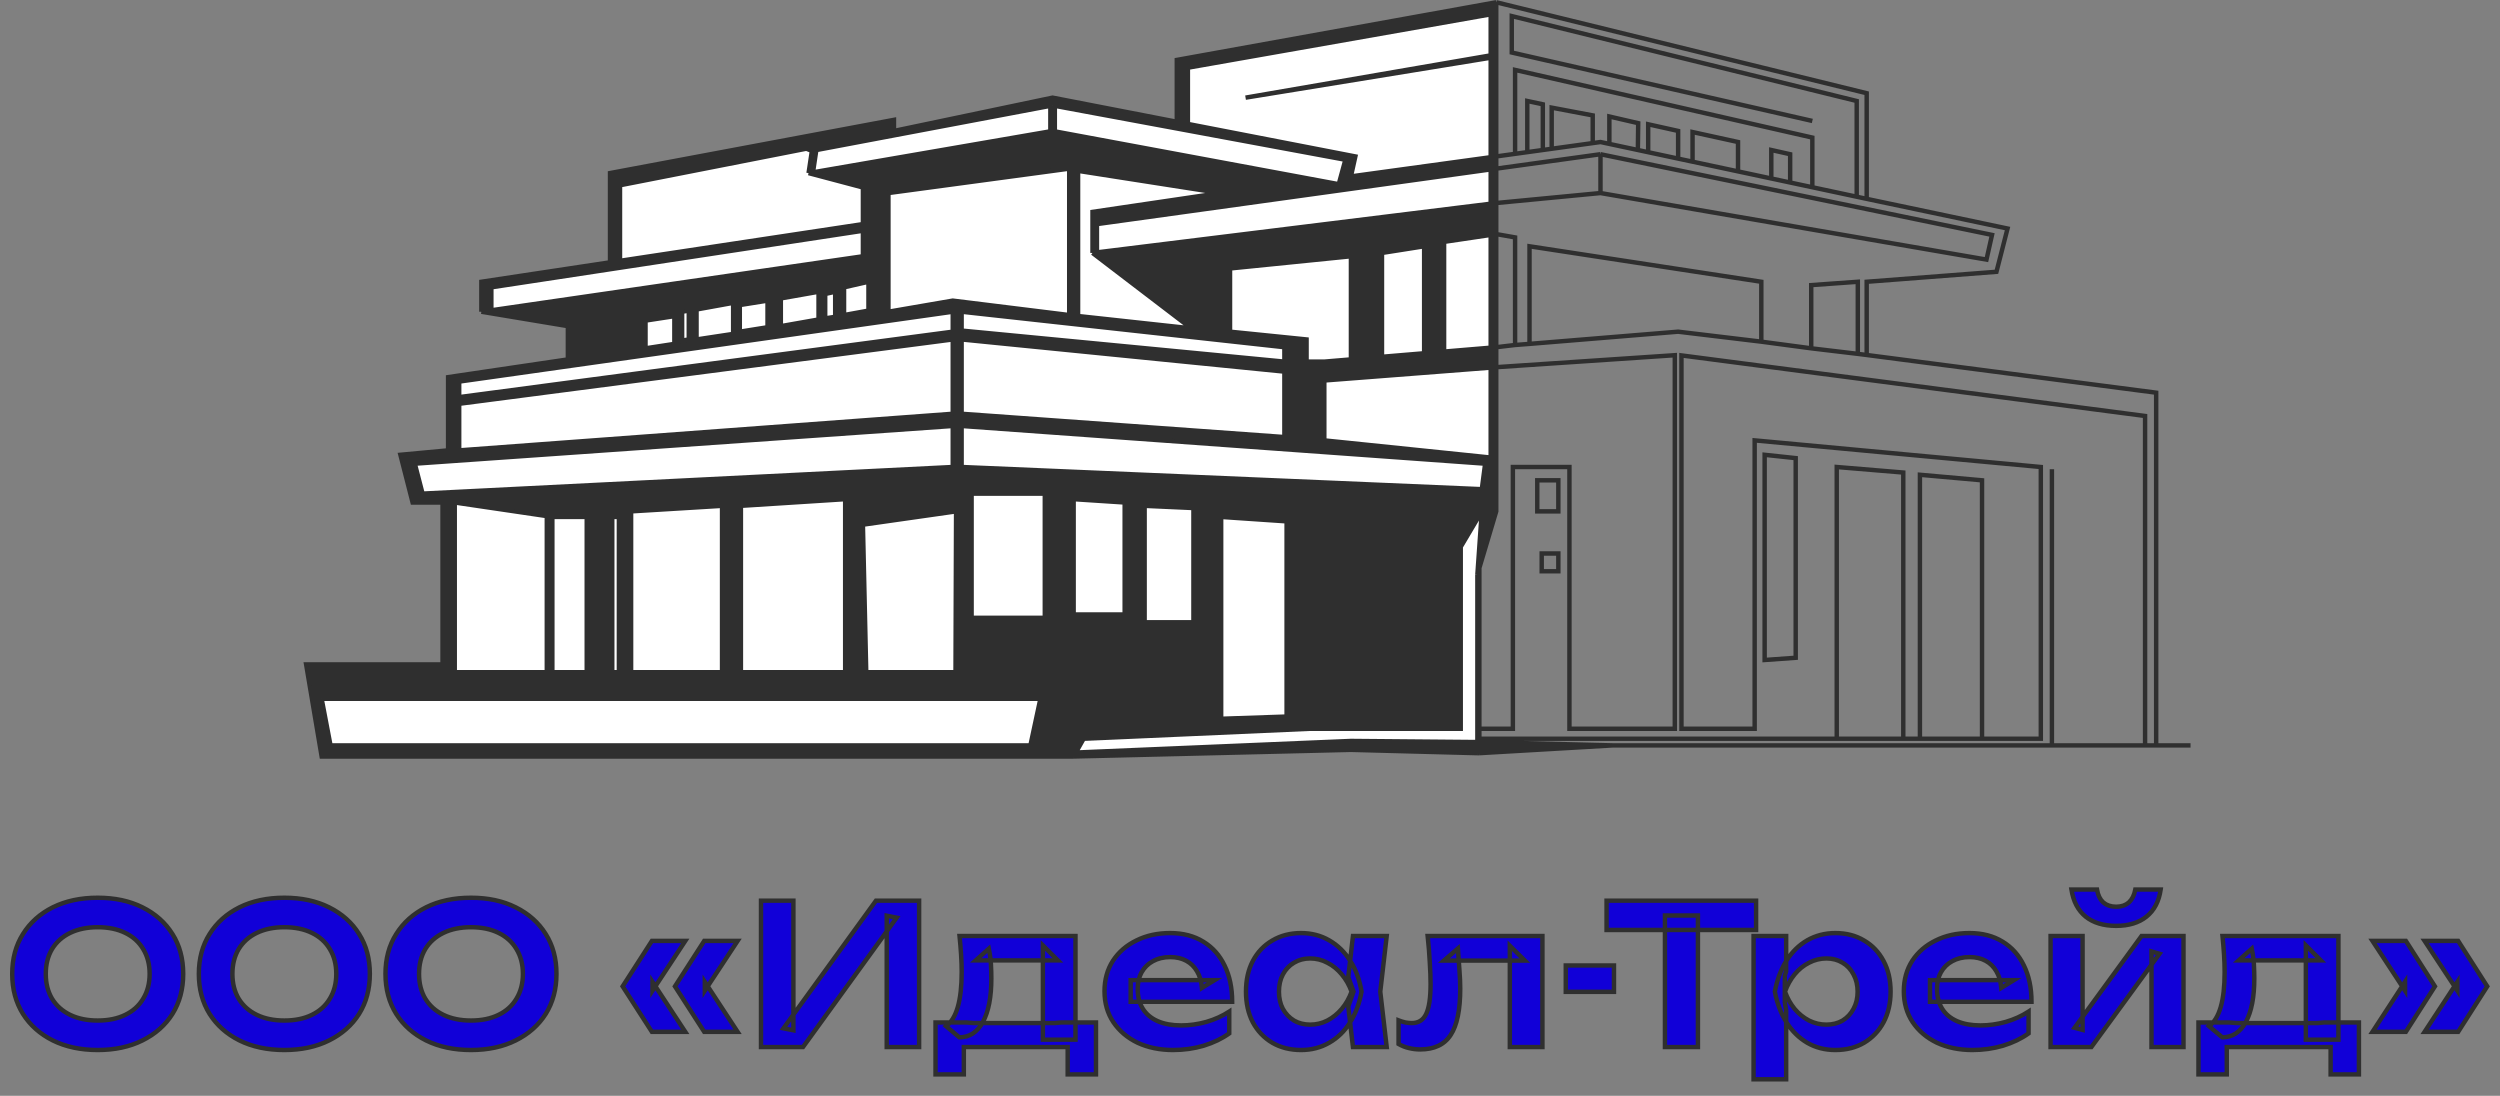 <?xml version="1.0" encoding="UTF-8"?> <svg xmlns="http://www.w3.org/2000/svg" width="1127" height="494" viewBox="0 0 1127 494" fill="none"><rect x="0" y="0" width="1127" height="494" fill="#808080" stroke="none"/><mask id="path-1-outside-1_2285_48" maskUnits="userSpaceOnUse" x="4" y="399.023" width="1119" height="89" fill="black"><rect fill="white" x="4" y="399.023" width="1119" height="89"></rect><path d="M44.048 473.343C36.363 473.343 29.616 471.906 23.808 469.031C18.059 466.157 13.571 462.167 10.344 457.063C7.118 451.901 5.504 445.887 5.504 439.023C5.504 432.159 7.118 426.175 10.344 421.071C13.571 415.909 18.059 411.89 23.808 409.015C29.616 406.141 36.363 404.703 44.048 404.703C51.734 404.703 58.451 406.141 64.2 409.015C70.008 411.89 74.526 415.909 77.752 421.071C80.979 426.175 82.592 432.159 82.592 439.023C82.592 445.887 80.979 451.901 77.752 457.063C74.526 462.167 70.008 466.157 64.2 469.031C58.451 471.906 51.734 473.343 44.048 473.343ZM44.048 460.055C48.859 460.055 52.995 459.205 56.456 457.503C59.976 455.802 62.675 453.367 64.552 450.199C66.488 447.031 67.456 443.306 67.456 439.023C67.456 434.741 66.488 431.015 64.552 427.847C62.675 424.679 59.976 422.245 56.456 420.543C52.995 418.842 48.859 417.991 44.048 417.991C39.296 417.991 35.16 418.842 31.64 420.543C28.12 422.245 25.392 424.679 23.456 427.847C21.579 431.015 20.64 434.741 20.64 439.023C20.64 443.306 21.579 447.031 23.456 450.199C25.392 453.367 28.12 455.802 31.64 457.503C35.16 459.205 39.296 460.055 44.048 460.055ZM128.181 473.343C120.496 473.343 113.749 471.906 107.941 469.031C102.192 466.157 97.704 462.167 94.477 457.063C91.251 451.901 89.637 445.887 89.637 439.023C89.637 432.159 91.251 426.175 94.477 421.071C97.704 415.909 102.192 411.89 107.941 409.015C113.749 406.141 120.496 404.703 128.181 404.703C135.867 404.703 142.584 406.141 148.333 409.015C154.141 411.89 158.659 415.909 161.885 421.071C165.112 426.175 166.725 432.159 166.725 439.023C166.725 445.887 165.112 451.901 161.885 457.063C158.659 462.167 154.141 466.157 148.333 469.031C142.584 471.906 135.867 473.343 128.181 473.343ZM128.181 460.055C132.992 460.055 137.128 459.205 140.589 457.503C144.109 455.802 146.808 453.367 148.685 450.199C150.621 447.031 151.589 443.306 151.589 439.023C151.589 434.741 150.621 431.015 148.685 427.847C146.808 424.679 144.109 422.245 140.589 420.543C137.128 418.842 132.992 417.991 128.181 417.991C123.429 417.991 119.293 418.842 115.773 420.543C112.253 422.245 109.525 424.679 107.589 427.847C105.712 431.015 104.773 434.741 104.773 439.023C104.773 443.306 105.712 447.031 107.589 450.199C109.525 453.367 112.253 455.802 115.773 457.503C119.293 459.205 123.429 460.055 128.181 460.055ZM212.314 473.343C204.629 473.343 197.882 471.906 192.074 469.031C186.325 466.157 181.837 462.167 178.61 457.063C175.383 451.901 173.77 445.887 173.77 439.023C173.77 432.159 175.383 426.175 178.61 421.071C181.837 415.909 186.325 411.89 192.074 409.015C197.882 406.141 204.629 404.703 212.314 404.703C219.999 404.703 226.717 406.141 232.466 409.015C238.274 411.89 242.791 415.909 246.018 421.071C249.245 426.175 250.858 432.159 250.858 439.023C250.858 445.887 249.245 451.901 246.018 457.063C242.791 462.167 238.274 466.157 232.466 469.031C226.717 471.906 219.999 473.343 212.314 473.343ZM212.314 460.055C217.125 460.055 221.261 459.205 224.722 457.503C228.242 455.802 230.941 453.367 232.818 450.199C234.754 447.031 235.722 443.306 235.722 439.023C235.722 434.741 234.754 431.015 232.818 427.847C230.941 424.679 228.242 422.245 224.722 420.543C221.261 418.842 217.125 417.991 212.314 417.991C207.562 417.991 203.426 418.842 199.906 420.543C196.386 422.245 193.658 424.679 191.722 427.847C189.845 431.015 188.906 434.741 188.906 439.023C188.906 443.306 189.845 447.031 191.722 450.199C193.658 453.367 196.386 455.802 199.906 457.503C203.426 459.205 207.562 460.055 212.314 460.055ZM293.882 424.151H308.93L294.146 446.591V442.631L308.93 465.159H293.882L280.682 444.655L293.882 424.151ZM317.466 424.151H332.514L317.73 446.591V442.631L332.514 465.159H317.466L304.266 444.655L317.466 424.151ZM343.057 472.023V406.023H357.665V464.455L353.177 463.575L394.889 406.023H414.337V472.023H399.729V412.799L404.217 413.679L361.977 472.023H343.057ZM494.068 460.935V484.343H481.308V472.023H434.492V484.343H421.732V460.935H435.724L438.98 461.199H475.412L478.316 460.935H494.068ZM432.556 421.951H484.828V468.679H470.132V426.175L476.908 432.951H439.86L445.756 427.671C446.284 430.194 446.607 432.599 446.724 434.887C446.841 437.117 446.9 439.199 446.9 441.135C446.9 449.466 445.639 455.978 443.116 460.671C440.593 465.306 437.044 467.623 432.468 467.623L426.484 462.607C431.177 459.205 433.524 451.079 433.524 438.231C433.524 435.709 433.436 433.098 433.26 430.399C433.084 427.642 432.849 424.826 432.556 421.951ZM528.8 473.343C522.874 473.343 517.565 472.258 512.872 470.087C508.237 467.858 504.57 464.749 501.872 460.759C499.232 456.77 497.912 452.135 497.912 446.855C497.912 441.634 499.173 437.058 501.696 433.127C504.277 429.197 507.797 426.146 512.256 423.975C516.714 421.746 521.789 420.631 527.48 420.631C533.288 420.631 538.274 421.922 542.44 424.503C546.605 427.026 549.802 430.605 552.032 435.239C554.32 439.874 555.464 445.33 555.464 451.607H509.704V441.839H547.544L541.824 445.359C541.589 442.426 540.856 439.933 539.624 437.879C538.45 435.826 536.837 434.242 534.784 433.127C532.73 432.013 530.325 431.455 527.568 431.455C524.576 431.455 521.965 432.071 519.736 433.303C517.565 434.477 515.864 436.149 514.632 438.319C513.458 440.431 512.872 442.925 512.872 445.799C512.872 449.261 513.634 452.223 515.16 454.687C516.685 457.151 518.914 459.029 521.848 460.319C524.781 461.61 528.33 462.255 532.496 462.255C536.25 462.255 540.034 461.727 543.848 460.671C547.661 459.557 551.093 458.002 554.144 456.007V465.863C550.858 468.21 547.016 470.058 542.616 471.407C538.274 472.698 533.669 473.343 528.8 473.343ZM609.908 472.023L607.796 453.719L610.172 447.031L607.796 440.431L609.908 421.951H625.132L622.228 447.031L625.132 472.023H609.908ZM613.78 447.031C612.841 452.311 611.11 456.946 608.588 460.935C606.124 464.866 602.985 467.917 599.172 470.087C595.417 472.258 591.193 473.343 586.5 473.343C581.63 473.343 577.318 472.258 573.564 470.087C569.809 467.858 566.876 464.778 564.764 460.847C562.71 456.858 561.684 452.253 561.684 447.031C561.684 441.751 562.71 437.146 564.764 433.215C566.876 429.226 569.809 426.146 573.564 423.975C577.318 421.746 581.63 420.631 586.5 420.631C591.193 420.631 595.417 421.717 599.172 423.887C602.985 426.058 606.153 429.138 608.676 433.127C611.198 437.058 612.9 441.693 613.78 447.031ZM576.556 447.031C576.556 449.965 577.142 452.546 578.316 454.775C579.548 457.005 581.22 458.765 583.332 460.055C585.444 461.287 587.878 461.903 590.636 461.903C593.393 461.903 595.974 461.287 598.38 460.055C600.844 458.765 603.014 457.005 604.892 454.775C606.769 452.546 608.236 449.965 609.292 447.031C608.236 444.098 606.769 441.517 604.892 439.287C603.014 436.999 600.844 435.239 598.38 434.007C595.974 432.717 593.393 432.071 590.636 432.071C587.878 432.071 585.444 432.717 583.332 434.007C581.22 435.239 579.548 436.999 578.316 439.287C577.142 441.517 576.556 444.098 576.556 447.031ZM643.582 421.951H695.326V472.023H680.63V426.351L687.406 433.039H650.886L657.222 427.583C657.515 431.162 657.75 434.477 657.926 437.527C658.161 440.519 658.278 443.218 658.278 445.623C658.278 455.245 656.841 462.226 653.966 466.567C651.15 470.909 646.574 473.079 640.238 473.079C638.478 473.079 636.777 472.874 635.134 472.463C633.55 472.111 631.995 471.495 630.47 470.615V459.967C631.526 460.378 632.553 460.701 633.55 460.935C634.606 461.111 635.574 461.199 636.454 461.199C639.446 461.199 641.587 459.85 642.878 457.151C644.227 454.394 644.902 449.877 644.902 443.599C644.902 440.783 644.785 437.557 644.55 433.919C644.374 430.282 644.051 426.293 643.582 421.951ZM705.844 435.239H727.58V447.119H705.844V435.239ZM750.55 412.711H765.422V472.023H750.55V412.711ZM724.238 406.023H791.646V419.223H724.238V406.023ZM790.505 421.951H805.201V437.879L804.585 439.815V451.871L805.201 455.479V486.543H790.505V421.951ZM800.097 447.031C801.094 441.693 802.825 437.058 805.289 433.127C807.812 429.138 810.95 426.058 814.705 423.887C818.518 421.717 822.742 420.631 827.377 420.631C832.305 420.631 836.617 421.746 840.313 423.975C844.068 426.146 847.001 429.226 849.113 433.215C851.225 437.146 852.281 441.751 852.281 447.031C852.281 452.253 851.225 456.858 849.113 460.847C847.001 464.778 844.068 467.858 840.313 470.087C836.617 472.258 832.305 473.343 827.377 473.343C822.684 473.343 818.46 472.258 814.705 470.087C811.009 467.917 807.9 464.866 805.377 460.935C802.854 456.946 801.094 452.311 800.097 447.031ZM837.409 447.031C837.409 444.098 836.793 441.517 835.561 439.287C834.388 436.999 832.745 435.239 830.633 434.007C828.521 432.717 826.086 432.071 823.329 432.071C820.572 432.071 817.961 432.717 815.497 434.007C813.033 435.239 810.862 436.999 808.985 439.287C807.166 441.517 805.729 444.098 804.673 447.031C805.729 449.965 807.166 452.546 808.985 454.775C810.862 457.005 813.033 458.765 815.497 460.055C817.961 461.287 820.572 461.903 823.329 461.903C826.086 461.903 828.521 461.287 830.633 460.055C832.745 458.765 834.388 457.005 835.561 454.775C836.793 452.546 837.409 449.965 837.409 447.031ZM889.136 473.343C883.21 473.343 877.901 472.258 873.208 470.087C868.573 467.858 864.906 464.749 862.208 460.759C859.568 456.77 858.248 452.135 858.248 446.855C858.248 441.634 859.509 437.058 862.032 433.127C864.613 429.197 868.133 426.146 872.592 423.975C877.05 421.746 882.125 420.631 887.816 420.631C893.624 420.631 898.61 421.922 902.776 424.503C906.941 427.026 910.138 430.605 912.368 435.239C914.656 439.874 915.8 445.33 915.8 451.607H870.04V441.839H907.88L902.16 445.359C901.925 442.426 901.192 439.933 899.96 437.879C898.786 435.826 897.173 434.242 895.12 433.127C893.066 432.013 890.661 431.455 887.904 431.455C884.912 431.455 882.301 432.071 880.072 433.303C877.901 434.477 876.2 436.149 874.968 438.319C873.794 440.431 873.208 442.925 873.208 445.799C873.208 449.261 873.97 452.223 875.496 454.687C877.021 457.151 879.25 459.029 882.184 460.319C885.117 461.61 888.666 462.255 892.832 462.255C896.586 462.255 900.37 461.727 904.184 460.671C907.997 459.557 911.429 458.002 914.48 456.007V465.863C911.194 468.21 907.352 470.058 902.952 471.407C898.61 472.698 894.005 473.343 889.136 473.343ZM924.396 472.023V421.951H938.828V464.279L935.22 463.311L965.404 421.951H984.324V472.023H969.892V428.903L973.5 429.959L942.788 472.023H924.396ZM953.964 417.375C948.273 417.375 943.697 415.997 940.236 413.239C936.774 410.423 934.633 406.346 933.812 401.007H945.34C945.75 403.53 946.689 405.466 948.156 406.815C949.681 408.106 951.617 408.751 953.964 408.751C956.31 408.751 958.217 408.106 959.684 406.815C961.15 405.466 962.118 403.53 962.588 401.007H974.028C973.265 406.346 971.124 410.423 967.604 413.239C964.142 415.997 959.596 417.375 953.964 417.375ZM1063.4 460.935V484.343H1050.64V472.023H1003.83V484.343H991.068V460.935H1005.06L1008.32 461.199H1044.75L1047.65 460.935H1063.4ZM1001.89 421.951H1054.16V468.679H1039.47V426.175L1046.24 432.951H1009.2L1015.09 427.671C1015.62 430.194 1015.94 432.599 1016.06 434.887C1016.18 437.117 1016.24 439.199 1016.24 441.135C1016.24 449.466 1014.97 455.978 1012.45 460.671C1009.93 465.306 1006.38 467.623 1001.8 467.623L995.82 462.607C1000.51 459.205 1002.86 451.079 1002.86 438.231C1002.86 435.709 1002.77 433.098 1002.6 430.399C1002.42 427.642 1002.19 424.826 1001.89 421.951ZM1108.14 424.151L1121.25 444.655L1108.14 465.159H1093L1107.78 442.631V446.591L1093 424.151H1108.14ZM1084.55 424.151L1097.66 444.655L1084.55 465.159H1069.5L1084.2 442.631V446.591L1069.5 424.151H1084.55Z"></path></mask><path d="M44.048 473.343C36.363 473.343 29.616 471.906 23.808 469.031C18.059 466.157 13.571 462.167 10.344 457.063C7.118 451.901 5.504 445.887 5.504 439.023C5.504 432.159 7.118 426.175 10.344 421.071C13.571 415.909 18.059 411.89 23.808 409.015C29.616 406.141 36.363 404.703 44.048 404.703C51.734 404.703 58.451 406.141 64.2 409.015C70.008 411.89 74.526 415.909 77.752 421.071C80.979 426.175 82.592 432.159 82.592 439.023C82.592 445.887 80.979 451.901 77.752 457.063C74.526 462.167 70.008 466.157 64.2 469.031C58.451 471.906 51.734 473.343 44.048 473.343ZM44.048 460.055C48.859 460.055 52.995 459.205 56.456 457.503C59.976 455.802 62.675 453.367 64.552 450.199C66.488 447.031 67.456 443.306 67.456 439.023C67.456 434.741 66.488 431.015 64.552 427.847C62.675 424.679 59.976 422.245 56.456 420.543C52.995 418.842 48.859 417.991 44.048 417.991C39.296 417.991 35.16 418.842 31.64 420.543C28.12 422.245 25.392 424.679 23.456 427.847C21.579 431.015 20.64 434.741 20.64 439.023C20.64 443.306 21.579 447.031 23.456 450.199C25.392 453.367 28.12 455.802 31.64 457.503C35.16 459.205 39.296 460.055 44.048 460.055ZM128.181 473.343C120.496 473.343 113.749 471.906 107.941 469.031C102.192 466.157 97.704 462.167 94.477 457.063C91.251 451.901 89.637 445.887 89.637 439.023C89.637 432.159 91.251 426.175 94.477 421.071C97.704 415.909 102.192 411.89 107.941 409.015C113.749 406.141 120.496 404.703 128.181 404.703C135.867 404.703 142.584 406.141 148.333 409.015C154.141 411.89 158.659 415.909 161.885 421.071C165.112 426.175 166.725 432.159 166.725 439.023C166.725 445.887 165.112 451.901 161.885 457.063C158.659 462.167 154.141 466.157 148.333 469.031C142.584 471.906 135.867 473.343 128.181 473.343ZM128.181 460.055C132.992 460.055 137.128 459.205 140.589 457.503C144.109 455.802 146.808 453.367 148.685 450.199C150.621 447.031 151.589 443.306 151.589 439.023C151.589 434.741 150.621 431.015 148.685 427.847C146.808 424.679 144.109 422.245 140.589 420.543C137.128 418.842 132.992 417.991 128.181 417.991C123.429 417.991 119.293 418.842 115.773 420.543C112.253 422.245 109.525 424.679 107.589 427.847C105.712 431.015 104.773 434.741 104.773 439.023C104.773 443.306 105.712 447.031 107.589 450.199C109.525 453.367 112.253 455.802 115.773 457.503C119.293 459.205 123.429 460.055 128.181 460.055ZM212.314 473.343C204.629 473.343 197.882 471.906 192.074 469.031C186.325 466.157 181.837 462.167 178.61 457.063C175.383 451.901 173.77 445.887 173.77 439.023C173.77 432.159 175.383 426.175 178.61 421.071C181.837 415.909 186.325 411.89 192.074 409.015C197.882 406.141 204.629 404.703 212.314 404.703C219.999 404.703 226.717 406.141 232.466 409.015C238.274 411.89 242.791 415.909 246.018 421.071C249.245 426.175 250.858 432.159 250.858 439.023C250.858 445.887 249.245 451.901 246.018 457.063C242.791 462.167 238.274 466.157 232.466 469.031C226.717 471.906 219.999 473.343 212.314 473.343ZM212.314 460.055C217.125 460.055 221.261 459.205 224.722 457.503C228.242 455.802 230.941 453.367 232.818 450.199C234.754 447.031 235.722 443.306 235.722 439.023C235.722 434.741 234.754 431.015 232.818 427.847C230.941 424.679 228.242 422.245 224.722 420.543C221.261 418.842 217.125 417.991 212.314 417.991C207.562 417.991 203.426 418.842 199.906 420.543C196.386 422.245 193.658 424.679 191.722 427.847C189.845 431.015 188.906 434.741 188.906 439.023C188.906 443.306 189.845 447.031 191.722 450.199C193.658 453.367 196.386 455.802 199.906 457.503C203.426 459.205 207.562 460.055 212.314 460.055ZM293.882 424.151H308.93L294.146 446.591V442.631L308.93 465.159H293.882L280.682 444.655L293.882 424.151ZM317.466 424.151H332.514L317.73 446.591V442.631L332.514 465.159H317.466L304.266 444.655L317.466 424.151ZM343.057 472.023V406.023H357.665V464.455L353.177 463.575L394.889 406.023H414.337V472.023H399.729V412.799L404.217 413.679L361.977 472.023H343.057ZM494.068 460.935V484.343H481.308V472.023H434.492V484.343H421.732V460.935H435.724L438.98 461.199H475.412L478.316 460.935H494.068ZM432.556 421.951H484.828V468.679H470.132V426.175L476.908 432.951H439.86L445.756 427.671C446.284 430.194 446.607 432.599 446.724 434.887C446.841 437.117 446.9 439.199 446.9 441.135C446.9 449.466 445.639 455.978 443.116 460.671C440.593 465.306 437.044 467.623 432.468 467.623L426.484 462.607C431.177 459.205 433.524 451.079 433.524 438.231C433.524 435.709 433.436 433.098 433.26 430.399C433.084 427.642 432.849 424.826 432.556 421.951ZM528.8 473.343C522.874 473.343 517.565 472.258 512.872 470.087C508.237 467.858 504.57 464.749 501.872 460.759C499.232 456.77 497.912 452.135 497.912 446.855C497.912 441.634 499.173 437.058 501.696 433.127C504.277 429.197 507.797 426.146 512.256 423.975C516.714 421.746 521.789 420.631 527.48 420.631C533.288 420.631 538.274 421.922 542.44 424.503C546.605 427.026 549.802 430.605 552.032 435.239C554.32 439.874 555.464 445.33 555.464 451.607H509.704V441.839H547.544L541.824 445.359C541.589 442.426 540.856 439.933 539.624 437.879C538.45 435.826 536.837 434.242 534.784 433.127C532.73 432.013 530.325 431.455 527.568 431.455C524.576 431.455 521.965 432.071 519.736 433.303C517.565 434.477 515.864 436.149 514.632 438.319C513.458 440.431 512.872 442.925 512.872 445.799C512.872 449.261 513.634 452.223 515.16 454.687C516.685 457.151 518.914 459.029 521.848 460.319C524.781 461.61 528.33 462.255 532.496 462.255C536.25 462.255 540.034 461.727 543.848 460.671C547.661 459.557 551.093 458.002 554.144 456.007V465.863C550.858 468.21 547.016 470.058 542.616 471.407C538.274 472.698 533.669 473.343 528.8 473.343ZM609.908 472.023L607.796 453.719L610.172 447.031L607.796 440.431L609.908 421.951H625.132L622.228 447.031L625.132 472.023H609.908ZM613.78 447.031C612.841 452.311 611.11 456.946 608.588 460.935C606.124 464.866 602.985 467.917 599.172 470.087C595.417 472.258 591.193 473.343 586.5 473.343C581.63 473.343 577.318 472.258 573.564 470.087C569.809 467.858 566.876 464.778 564.764 460.847C562.71 456.858 561.684 452.253 561.684 447.031C561.684 441.751 562.71 437.146 564.764 433.215C566.876 429.226 569.809 426.146 573.564 423.975C577.318 421.746 581.63 420.631 586.5 420.631C591.193 420.631 595.417 421.717 599.172 423.887C602.985 426.058 606.153 429.138 608.676 433.127C611.198 437.058 612.9 441.693 613.78 447.031ZM576.556 447.031C576.556 449.965 577.142 452.546 578.316 454.775C579.548 457.005 581.22 458.765 583.332 460.055C585.444 461.287 587.878 461.903 590.636 461.903C593.393 461.903 595.974 461.287 598.38 460.055C600.844 458.765 603.014 457.005 604.892 454.775C606.769 452.546 608.236 449.965 609.292 447.031C608.236 444.098 606.769 441.517 604.892 439.287C603.014 436.999 600.844 435.239 598.38 434.007C595.974 432.717 593.393 432.071 590.636 432.071C587.878 432.071 585.444 432.717 583.332 434.007C581.22 435.239 579.548 436.999 578.316 439.287C577.142 441.517 576.556 444.098 576.556 447.031ZM643.582 421.951H695.326V472.023H680.63V426.351L687.406 433.039H650.886L657.222 427.583C657.515 431.162 657.75 434.477 657.926 437.527C658.161 440.519 658.278 443.218 658.278 445.623C658.278 455.245 656.841 462.226 653.966 466.567C651.15 470.909 646.574 473.079 640.238 473.079C638.478 473.079 636.777 472.874 635.134 472.463C633.55 472.111 631.995 471.495 630.47 470.615V459.967C631.526 460.378 632.553 460.701 633.55 460.935C634.606 461.111 635.574 461.199 636.454 461.199C639.446 461.199 641.587 459.85 642.878 457.151C644.227 454.394 644.902 449.877 644.902 443.599C644.902 440.783 644.785 437.557 644.55 433.919C644.374 430.282 644.051 426.293 643.582 421.951ZM705.844 435.239H727.58V447.119H705.844V435.239ZM750.55 412.711H765.422V472.023H750.55V412.711ZM724.238 406.023H791.646V419.223H724.238V406.023ZM790.505 421.951H805.201V437.879L804.585 439.815V451.871L805.201 455.479V486.543H790.505V421.951ZM800.097 447.031C801.094 441.693 802.825 437.058 805.289 433.127C807.812 429.138 810.95 426.058 814.705 423.887C818.518 421.717 822.742 420.631 827.377 420.631C832.305 420.631 836.617 421.746 840.313 423.975C844.068 426.146 847.001 429.226 849.113 433.215C851.225 437.146 852.281 441.751 852.281 447.031C852.281 452.253 851.225 456.858 849.113 460.847C847.001 464.778 844.068 467.858 840.313 470.087C836.617 472.258 832.305 473.343 827.377 473.343C822.684 473.343 818.46 472.258 814.705 470.087C811.009 467.917 807.9 464.866 805.377 460.935C802.854 456.946 801.094 452.311 800.097 447.031ZM837.409 447.031C837.409 444.098 836.793 441.517 835.561 439.287C834.388 436.999 832.745 435.239 830.633 434.007C828.521 432.717 826.086 432.071 823.329 432.071C820.572 432.071 817.961 432.717 815.497 434.007C813.033 435.239 810.862 436.999 808.985 439.287C807.166 441.517 805.729 444.098 804.673 447.031C805.729 449.965 807.166 452.546 808.985 454.775C810.862 457.005 813.033 458.765 815.497 460.055C817.961 461.287 820.572 461.903 823.329 461.903C826.086 461.903 828.521 461.287 830.633 460.055C832.745 458.765 834.388 457.005 835.561 454.775C836.793 452.546 837.409 449.965 837.409 447.031ZM889.136 473.343C883.21 473.343 877.901 472.258 873.208 470.087C868.573 467.858 864.906 464.749 862.208 460.759C859.568 456.77 858.248 452.135 858.248 446.855C858.248 441.634 859.509 437.058 862.032 433.127C864.613 429.197 868.133 426.146 872.592 423.975C877.05 421.746 882.125 420.631 887.816 420.631C893.624 420.631 898.61 421.922 902.776 424.503C906.941 427.026 910.138 430.605 912.368 435.239C914.656 439.874 915.8 445.33 915.8 451.607H870.04V441.839H907.88L902.16 445.359C901.925 442.426 901.192 439.933 899.96 437.879C898.786 435.826 897.173 434.242 895.12 433.127C893.066 432.013 890.661 431.455 887.904 431.455C884.912 431.455 882.301 432.071 880.072 433.303C877.901 434.477 876.2 436.149 874.968 438.319C873.794 440.431 873.208 442.925 873.208 445.799C873.208 449.261 873.97 452.223 875.496 454.687C877.021 457.151 879.25 459.029 882.184 460.319C885.117 461.61 888.666 462.255 892.832 462.255C896.586 462.255 900.37 461.727 904.184 460.671C907.997 459.557 911.429 458.002 914.48 456.007V465.863C911.194 468.21 907.352 470.058 902.952 471.407C898.61 472.698 894.005 473.343 889.136 473.343ZM924.396 472.023V421.951H938.828V464.279L935.22 463.311L965.404 421.951H984.324V472.023H969.892V428.903L973.5 429.959L942.788 472.023H924.396ZM953.964 417.375C948.273 417.375 943.697 415.997 940.236 413.239C936.774 410.423 934.633 406.346 933.812 401.007H945.34C945.75 403.53 946.689 405.466 948.156 406.815C949.681 408.106 951.617 408.751 953.964 408.751C956.31 408.751 958.217 408.106 959.684 406.815C961.15 405.466 962.118 403.53 962.588 401.007H974.028C973.265 406.346 971.124 410.423 967.604 413.239C964.142 415.997 959.596 417.375 953.964 417.375ZM1063.4 460.935V484.343H1050.64V472.023H1003.83V484.343H991.068V460.935H1005.06L1008.32 461.199H1044.75L1047.65 460.935H1063.4ZM1001.89 421.951H1054.16V468.679H1039.47V426.175L1046.24 432.951H1009.2L1015.09 427.671C1015.62 430.194 1015.94 432.599 1016.06 434.887C1016.18 437.117 1016.24 439.199 1016.24 441.135C1016.24 449.466 1014.97 455.978 1012.45 460.671C1009.93 465.306 1006.38 467.623 1001.8 467.623L995.82 462.607C1000.51 459.205 1002.86 451.079 1002.86 438.231C1002.86 435.709 1002.77 433.098 1002.6 430.399C1002.42 427.642 1002.19 424.826 1001.89 421.951ZM1108.14 424.151L1121.25 444.655L1108.14 465.159H1093L1107.78 442.631V446.591L1093 424.151H1108.14ZM1084.55 424.151L1097.66 444.655L1084.55 465.159H1069.5L1084.2 442.631V446.591L1069.5 424.151H1084.55Z" fill="#1100D8"></path><path d="M23.808 469.031L23.361 469.926L23.365 469.928L23.808 469.031ZM10.344 457.063L9.496 457.593L9.499 457.598L10.344 457.063ZM10.344 421.071L11.19 421.606L11.192 421.601L10.344 421.071ZM23.808 409.015L23.365 408.119L23.361 408.121L23.808 409.015ZM64.2 409.015L63.753 409.91L63.757 409.912L64.2 409.015ZM77.752 421.071L76.904 421.601L76.907 421.606L77.752 421.071ZM77.752 457.063L78.598 457.598L78.6 457.593L77.752 457.063ZM64.2 469.031L63.757 468.135L63.753 468.137L64.2 469.031ZM56.456 457.503L56.021 456.603L56.015 456.606L56.456 457.503ZM64.552 450.199L63.699 449.678L63.692 449.69L64.552 450.199ZM64.552 427.847L63.692 428.357L63.699 428.369L64.552 427.847ZM56.456 420.543L56.015 421.441L56.021 421.444L56.456 420.543ZM31.64 420.543L31.205 419.643L31.64 420.543ZM23.456 427.847L22.603 427.326L22.596 427.338L23.456 427.847ZM23.456 450.199L22.596 450.709L22.603 450.721L23.456 450.199ZM31.64 457.503L31.205 458.404L31.64 457.503ZM44.048 473.343V472.343C36.489 472.343 29.899 470.93 24.252 468.135L23.808 469.031L23.365 469.928C29.334 472.882 36.238 474.343 44.048 474.343V473.343ZM23.808 469.031L24.256 468.137C18.658 465.338 14.313 461.469 11.19 456.529L10.344 457.063L9.499 457.598C12.829 462.866 17.46 466.975 23.361 469.926L23.808 469.031ZM10.344 457.063L11.192 456.533C8.077 451.549 6.504 445.725 6.504 439.023H5.504H4.504C4.504 446.05 6.158 452.252 9.496 457.593L10.344 457.063ZM5.504 439.023H6.504C6.504 432.322 8.077 426.529 11.19 421.606L10.344 421.071L9.499 420.537C6.158 425.822 4.504 431.997 4.504 439.023H5.504ZM10.344 421.071L11.192 421.601C14.316 416.604 18.661 412.707 24.256 409.91L23.808 409.015L23.361 408.121C17.457 411.073 12.826 415.214 9.496 420.541L10.344 421.071ZM23.808 409.015L24.252 409.912C29.899 407.117 36.489 405.703 44.048 405.703V404.703V403.703C36.238 403.703 29.334 405.165 23.365 408.119L23.808 409.015ZM44.048 404.703V405.703C51.609 405.703 58.167 407.117 63.753 409.91L64.2 409.015L64.648 408.121C58.735 405.165 51.859 403.703 44.048 403.703V404.703ZM64.2 409.015L63.757 409.912C69.41 412.71 73.782 416.606 76.904 421.601L77.752 421.071L78.6 420.541C75.269 415.211 70.607 411.071 64.644 408.119L64.2 409.015ZM77.752 421.071L76.907 421.606C80.019 426.529 81.592 432.322 81.592 439.023H82.592H83.592C83.592 431.997 81.939 425.822 78.598 420.537L77.752 421.071ZM82.592 439.023H81.592C81.592 445.725 80.019 451.549 76.904 456.533L77.752 457.063L78.6 457.593C81.939 452.252 83.592 446.05 83.592 439.023H82.592ZM77.752 457.063L76.907 456.529C73.786 461.466 69.413 465.336 63.757 468.135L64.2 469.031L64.644 469.928C70.604 466.978 75.266 462.868 78.598 457.598L77.752 457.063ZM64.2 469.031L63.753 468.137C58.167 470.93 51.609 472.343 44.048 472.343V473.343V474.343C51.859 474.343 58.735 472.882 64.648 469.926L64.2 469.031ZM44.048 460.055V461.055C48.975 461.055 53.269 460.184 56.898 458.401L56.456 457.503L56.015 456.606C52.721 458.225 48.743 459.055 44.048 459.055V460.055ZM56.456 457.503L56.892 458.404C60.577 456.622 63.429 454.057 65.413 450.709L64.552 450.199L63.692 449.69C61.921 452.678 59.376 454.982 56.021 456.603L56.456 457.503ZM64.552 450.199L65.406 450.721C67.452 447.373 68.456 443.461 68.456 439.023H67.456H66.456C66.456 443.151 65.525 446.69 63.699 449.678L64.552 450.199ZM67.456 439.023H68.456C68.456 434.586 67.452 430.674 65.406 427.326L64.552 427.847L63.699 428.369C65.525 431.357 66.456 434.896 66.456 439.023H67.456ZM64.552 427.847L65.413 427.338C63.429 423.99 60.577 421.424 56.892 419.643L56.456 420.543L56.021 421.444C59.376 423.065 61.921 425.369 63.692 428.357L64.552 427.847ZM56.456 420.543L56.898 419.646C53.269 417.863 48.975 416.991 44.048 416.991V417.991V418.991C48.743 418.991 52.721 419.822 56.015 421.441L56.456 420.543ZM44.048 417.991V416.991C39.178 416.991 34.887 417.864 31.205 419.643L31.64 420.543L32.075 421.444C35.434 419.821 39.415 418.991 44.048 418.991V417.991ZM31.64 420.543L31.205 419.643C27.522 421.423 24.645 423.985 22.603 427.326L23.456 427.847L24.31 428.369C26.14 425.374 28.719 423.066 32.075 421.444L31.64 420.543ZM23.456 427.847L22.596 427.338C20.613 430.684 19.64 434.591 19.64 439.023H20.64H21.64C21.64 434.891 22.545 431.347 24.317 428.357L23.456 427.847ZM20.64 439.023H19.64C19.64 443.456 20.613 447.363 22.596 450.709L23.456 450.199L24.317 449.69C22.545 446.7 21.64 443.156 21.64 439.023H20.64ZM23.456 450.199L22.603 450.721C24.645 454.062 27.522 456.624 31.205 458.404L31.64 457.503L32.075 456.603C28.719 454.981 26.14 452.673 24.31 449.678L23.456 450.199ZM31.64 457.503L31.205 458.404C34.887 460.183 39.178 461.055 44.048 461.055V460.055V459.055C39.415 459.055 35.434 458.226 32.075 456.603L31.64 457.503ZM107.941 469.031L107.494 469.926L107.498 469.928L107.941 469.031ZM94.477 457.063L93.629 457.593L93.632 457.598L94.477 457.063ZM94.477 421.071L95.323 421.606L95.325 421.601L94.477 421.071ZM107.941 409.015L107.498 408.119L107.494 408.121L107.941 409.015ZM148.333 409.015L147.886 409.91L147.89 409.912L148.333 409.015ZM161.885 421.071L161.037 421.601L161.04 421.606L161.885 421.071ZM161.885 457.063L162.73 457.598L162.733 457.593L161.885 457.063ZM148.333 469.031L147.89 468.135L147.886 468.137L148.333 469.031ZM140.589 457.503L140.154 456.603L140.148 456.606L140.589 457.503ZM148.685 450.199L147.832 449.678L147.825 449.69L148.685 450.199ZM148.685 427.847L147.825 428.357L147.832 428.369L148.685 427.847ZM140.589 420.543L140.148 421.441L140.154 421.444L140.589 420.543ZM115.773 420.543L115.338 419.643L115.773 420.543ZM107.589 427.847L106.736 427.326L106.729 427.338L107.589 427.847ZM107.589 450.199L106.729 450.709L106.736 450.721L107.589 450.199ZM115.773 457.503L115.338 458.404L115.773 457.503ZM128.181 473.343V472.343C120.621 472.343 114.031 470.93 108.385 468.135L107.941 469.031L107.498 469.928C113.467 472.882 120.37 474.343 128.181 474.343V473.343ZM107.941 469.031L108.388 468.137C102.791 465.338 98.445 461.469 95.322 456.529L94.477 457.063L93.632 457.598C96.962 462.866 101.593 466.975 107.494 469.926L107.941 469.031ZM94.477 457.063L95.325 456.533C92.21 451.549 90.637 445.725 90.637 439.023H89.637H88.637C88.637 446.05 90.291 452.252 93.629 457.593L94.477 457.063ZM89.637 439.023H90.637C90.637 432.322 92.21 426.529 95.322 421.606L94.477 421.071L93.632 420.537C90.291 425.822 88.637 431.997 88.637 439.023H89.637ZM94.477 421.071L95.325 421.601C98.449 416.604 102.794 412.707 108.388 409.91L107.941 409.015L107.494 408.121C101.59 411.073 96.959 415.214 93.629 420.541L94.477 421.071ZM107.941 409.015L108.385 409.912C114.031 407.117 120.621 405.703 128.181 405.703V404.703V403.703C120.37 403.703 113.467 405.165 107.498 408.119L107.941 409.015ZM128.181 404.703V405.703C135.741 405.703 142.3 407.117 147.886 409.91L148.333 409.015L148.78 408.121C142.868 405.165 135.992 403.703 128.181 403.703V404.703ZM148.333 409.015L147.89 409.912C153.543 412.71 157.915 416.606 161.037 421.601L161.885 421.071L162.733 420.541C159.402 415.211 154.74 411.071 148.777 408.119L148.333 409.015ZM161.885 421.071L161.04 421.606C164.152 426.529 165.725 432.322 165.725 439.023H166.725H167.725C167.725 431.997 166.072 425.822 162.73 420.537L161.885 421.071ZM166.725 439.023H165.725C165.725 445.725 164.152 451.549 161.037 456.533L161.885 457.063L162.733 457.593C166.071 452.252 167.725 446.05 167.725 439.023H166.725ZM161.885 457.063L161.04 456.529C157.919 461.466 153.546 465.336 147.89 468.135L148.333 469.031L148.777 469.928C154.737 466.978 159.398 462.868 162.73 457.598L161.885 457.063ZM148.333 469.031L147.886 468.137C142.3 470.93 135.741 472.343 128.181 472.343V473.343V474.343C135.992 474.343 142.868 472.882 148.78 469.926L148.333 469.031ZM128.181 460.055V461.055C133.108 461.055 137.402 460.184 141.03 458.401L140.589 457.503L140.148 456.606C136.854 458.225 132.876 459.055 128.181 459.055V460.055ZM140.589 457.503L141.024 458.404C144.71 456.622 147.562 454.057 149.545 450.709L148.685 450.199L147.825 449.69C146.054 452.678 143.508 454.982 140.154 456.603L140.589 457.503ZM148.685 450.199L149.538 450.721C151.584 447.373 152.589 443.461 152.589 439.023H151.589H150.589C150.589 443.151 149.658 446.69 147.832 449.678L148.685 450.199ZM151.589 439.023H152.589C152.589 434.586 151.584 430.674 149.538 427.326L148.685 427.847L147.832 428.369C149.658 431.357 150.589 434.896 150.589 439.023H151.589ZM148.685 427.847L149.545 427.338C147.562 423.99 144.71 421.424 141.024 419.643L140.589 420.543L140.154 421.444C143.508 423.065 146.054 425.369 147.825 428.357L148.685 427.847ZM140.589 420.543L141.03 419.646C137.402 417.863 133.108 416.991 128.181 416.991V417.991V418.991C132.876 418.991 136.854 419.822 140.148 421.441L140.589 420.543ZM128.181 417.991V416.991C123.31 416.991 119.02 417.864 115.338 419.643L115.773 420.543L116.208 421.444C119.567 419.821 123.548 418.991 128.181 418.991V417.991ZM115.773 420.543L115.338 419.643C111.655 421.423 108.777 423.985 106.736 427.326L107.589 427.847L108.442 428.369C110.273 425.374 112.852 423.066 116.208 421.444L115.773 420.543ZM107.589 427.847L106.729 427.338C104.746 430.684 103.773 434.591 103.773 439.023H104.773H105.773C105.773 434.891 106.678 431.347 108.449 428.357L107.589 427.847ZM104.773 439.023H103.773C103.773 443.456 104.746 447.363 106.729 450.709L107.589 450.199L108.449 449.69C106.678 446.7 105.773 443.156 105.773 439.023H104.773ZM107.589 450.199L106.736 450.721C108.777 454.062 111.655 456.624 115.338 458.404L115.773 457.503L116.208 456.603C112.852 454.981 110.273 452.673 108.442 449.678L107.589 450.199ZM115.773 457.503L115.338 458.404C119.02 460.183 123.31 461.055 128.181 461.055V460.055V459.055C123.548 459.055 119.567 458.226 116.208 456.603L115.773 457.503ZM192.074 469.031L191.627 469.926L191.63 469.928L192.074 469.031ZM178.61 457.063L177.762 457.593L177.765 457.598L178.61 457.063ZM178.61 421.071L179.455 421.606L179.458 421.601L178.61 421.071ZM192.074 409.015L191.63 408.119L191.627 408.121L192.074 409.015ZM232.466 409.015L232.019 409.91L232.022 409.912L232.466 409.015ZM246.018 421.071L245.17 421.601L245.173 421.606L246.018 421.071ZM246.018 457.063L246.863 457.598L246.866 457.593L246.018 457.063ZM232.466 469.031L232.022 468.135L232.019 468.137L232.466 469.031ZM224.722 457.503L224.287 456.603L224.281 456.606L224.722 457.503ZM232.818 450.199L231.965 449.678L231.958 449.69L232.818 450.199ZM232.818 427.847L231.958 428.357L231.965 428.369L232.818 427.847ZM224.722 420.543L224.281 421.441L224.287 421.444L224.722 420.543ZM199.906 420.543L199.471 419.643L199.906 420.543ZM191.722 427.847L190.869 427.326L190.862 427.338L191.722 427.847ZM191.722 450.199L190.862 450.709L190.869 450.721L191.722 450.199ZM199.906 457.503L199.471 458.404L199.906 457.503ZM212.314 473.343V472.343C204.754 472.343 198.164 470.93 192.518 468.135L192.074 469.031L191.63 469.928C197.6 472.882 204.503 474.343 212.314 474.343V473.343ZM192.074 469.031L192.521 468.137C186.924 465.338 182.578 461.469 179.455 456.529L178.61 457.063L177.765 457.598C181.095 462.866 185.725 466.975 191.627 469.926L192.074 469.031ZM178.61 457.063L179.458 456.533C176.343 451.549 174.77 445.725 174.77 439.023H173.77H172.77C172.77 446.05 174.424 452.252 177.762 457.593L178.61 457.063ZM173.77 439.023H174.77C174.77 432.322 176.343 426.529 179.455 421.606L178.61 421.071L177.765 420.537C174.424 425.822 172.77 431.997 172.77 439.023H173.77ZM178.61 421.071L179.458 421.601C182.582 416.604 186.927 412.707 192.521 409.91L192.074 409.015L191.627 408.121C185.722 411.073 181.092 415.214 177.762 420.541L178.61 421.071ZM192.074 409.015L192.518 409.912C198.164 407.117 204.754 405.703 212.314 405.703V404.703V403.703C204.503 403.703 197.6 405.165 191.63 408.119L192.074 409.015ZM212.314 404.703V405.703C219.874 405.703 226.433 407.117 232.019 409.91L232.466 409.015L232.913 408.121C227 405.165 220.124 403.703 212.314 403.703V404.703ZM232.466 409.015L232.022 409.912C237.675 412.71 242.048 416.606 245.17 421.601L246.018 421.071L246.866 420.541C243.535 415.211 238.873 411.071 232.91 408.119L232.466 409.015ZM246.018 421.071L245.173 421.606C248.285 426.529 249.858 432.322 249.858 439.023H250.858H251.858C251.858 431.997 250.204 425.822 246.863 420.537L246.018 421.071ZM250.858 439.023H249.858C249.858 445.725 248.285 451.549 245.17 456.533L246.018 457.063L246.866 457.593C250.204 452.252 251.858 446.05 251.858 439.023H250.858ZM246.018 457.063L245.173 456.529C242.051 461.466 237.678 465.336 232.022 468.135L232.466 469.031L232.91 469.928C238.87 466.978 243.531 462.868 246.863 457.598L246.018 457.063ZM232.466 469.031L232.019 468.137C226.433 470.93 219.874 472.343 212.314 472.343V473.343V474.343C220.124 474.343 227 472.882 232.913 469.926L232.466 469.031ZM212.314 460.055V461.055C217.241 461.055 221.535 460.184 225.163 458.401L224.722 457.503L224.281 456.606C220.987 458.225 217.009 459.055 212.314 459.055V460.055ZM224.722 457.503L225.157 458.404C228.843 456.622 231.694 454.057 233.678 450.709L232.818 450.199L231.958 449.69C230.187 452.678 227.641 454.982 224.287 456.603L224.722 457.503ZM232.818 450.199L233.671 450.721C235.717 447.373 236.722 443.461 236.722 439.023H235.722H234.722C234.722 443.151 233.791 446.69 231.965 449.678L232.818 450.199ZM235.722 439.023H236.722C236.722 434.586 235.717 430.674 233.671 427.326L232.818 427.847L231.965 428.369C233.791 431.357 234.722 434.896 234.722 439.023H235.722ZM232.818 427.847L233.678 427.338C231.694 423.99 228.843 421.424 225.157 419.643L224.722 420.543L224.287 421.444C227.641 423.065 230.187 425.369 231.958 428.357L232.818 427.847ZM224.722 420.543L225.163 419.646C221.535 417.863 217.241 416.991 212.314 416.991V417.991V418.991C217.009 418.991 220.987 419.822 224.281 421.441L224.722 420.543ZM212.314 417.991V416.991C207.443 416.991 203.153 417.864 199.471 419.643L199.906 420.543L200.341 421.444C203.699 419.821 207.681 418.991 212.314 418.991V417.991ZM199.906 420.543L199.471 419.643C195.788 421.423 192.91 423.985 190.869 427.326L191.722 427.847L192.575 428.369C194.406 425.374 196.984 423.066 200.341 421.444L199.906 420.543ZM191.722 427.847L190.862 427.338C188.879 430.684 187.906 434.591 187.906 439.023H188.906H189.906C189.906 434.891 190.81 431.347 192.582 428.357L191.722 427.847ZM188.906 439.023H187.906C187.906 443.456 188.879 447.363 190.862 450.709L191.722 450.199L192.582 449.69C190.81 446.7 189.906 443.156 189.906 439.023H188.906ZM191.722 450.199L190.869 450.721C192.91 454.062 195.788 456.624 199.471 458.404L199.906 457.503L200.341 456.603C196.984 454.981 194.406 452.673 192.575 449.678L191.722 450.199ZM199.906 457.503L199.471 458.404C203.153 460.183 207.443 461.055 212.314 461.055V460.055V459.055C207.681 459.055 203.699 458.226 200.341 456.603L199.906 457.503ZM293.882 424.151V423.151H293.337L293.042 423.61L293.882 424.151ZM308.93 424.151L309.766 424.702L310.787 423.151H308.93V424.151ZM294.146 446.591H293.146V449.927L294.981 447.142L294.146 446.591ZM294.146 442.631L294.982 442.083L293.146 439.285V442.631H294.146ZM308.93 465.159V466.159H310.783L309.766 464.611L308.93 465.159ZM293.882 465.159L293.042 465.701L293.337 466.159H293.882V465.159ZM280.682 444.655L279.842 444.114L279.493 444.655L279.842 445.197L280.682 444.655ZM317.466 424.151V423.151H316.921L316.626 423.61L317.466 424.151ZM332.514 424.151L333.35 424.702L334.371 423.151H332.514V424.151ZM317.73 446.591H316.73V449.927L318.565 447.142L317.73 446.591ZM317.73 442.631L318.566 442.083L316.73 439.285V442.631H317.73ZM332.514 465.159V466.159H334.367L333.35 464.611L332.514 465.159ZM317.466 465.159L316.626 465.701L316.921 466.159H317.466V465.159ZM304.266 444.655L303.426 444.114L303.077 444.655L303.426 445.197L304.266 444.655ZM293.882 424.151V425.151H308.93V424.151V423.151H293.882V424.151ZM308.93 424.151L308.095 423.601L293.311 446.041L294.146 446.591L294.981 447.142L309.766 424.702L308.93 424.151ZM294.146 446.591H295.146V442.631H294.146H293.146V446.591H294.146ZM294.146 442.631L293.31 443.18L308.094 465.708L308.93 465.159L309.766 464.611L294.982 442.083L294.146 442.631ZM308.93 465.159V464.159H293.882V465.159V466.159H308.93V465.159ZM293.882 465.159L294.723 464.618L281.523 444.114L280.682 444.655L279.842 445.197L293.042 465.701L293.882 465.159ZM280.682 444.655L281.523 445.197L294.723 424.693L293.882 424.151L293.042 423.61L279.842 444.114L280.682 444.655ZM317.466 424.151V425.151H332.514V424.151V423.151H317.466V424.151ZM332.514 424.151L331.679 423.601L316.895 446.041L317.73 446.591L318.565 447.142L333.35 424.702L332.514 424.151ZM317.73 446.591H318.73V442.631H317.73H316.73V446.591H317.73ZM317.73 442.631L316.894 443.18L331.678 465.708L332.514 465.159L333.35 464.611L318.566 442.083L317.73 442.631ZM332.514 465.159V464.159H317.466V465.159V466.159H332.514V465.159ZM317.466 465.159L318.307 464.618L305.107 444.114L304.266 444.655L303.426 445.197L316.626 465.701L317.466 465.159ZM304.266 444.655L305.107 445.197L318.307 424.693L317.466 424.151L316.626 423.61L303.426 444.114L304.266 444.655ZM343.057 472.023H342.057V473.023H343.057V472.023ZM343.057 406.023V405.023H342.057V406.023H343.057ZM357.665 406.023H358.665V405.023H357.665V406.023ZM357.665 464.455L357.473 465.437L358.665 465.671V464.455H357.665ZM353.177 463.575L352.368 462.989L351.449 464.256L352.985 464.557L353.177 463.575ZM394.889 406.023V405.023H394.379L394.08 405.437L394.889 406.023ZM414.337 406.023H415.337V405.023H414.337V406.023ZM414.337 472.023V473.023H415.337V472.023H414.337ZM399.729 472.023H398.729V473.023H399.729V472.023ZM399.729 412.799L399.922 411.818L398.729 411.584V412.799H399.729ZM404.217 413.679L405.027 414.266L405.944 412.999L404.41 412.698L404.217 413.679ZM361.977 472.023V473.023H362.488L362.787 472.61L361.977 472.023ZM343.057 472.023H344.057V406.023H343.057H342.057V472.023H343.057ZM343.057 406.023V407.023H357.665V406.023V405.023H343.057V406.023ZM357.665 406.023H356.665V464.455H357.665H358.665V406.023H357.665ZM357.665 464.455L357.858 463.474L353.37 462.594L353.177 463.575L352.985 464.557L357.473 465.437L357.665 464.455ZM353.177 463.575L353.987 464.162L395.699 406.61L394.889 406.023L394.08 405.437L352.368 462.989L353.177 463.575ZM394.889 406.023V407.023H414.337V406.023V405.023H394.889V406.023ZM414.337 406.023H413.337V472.023H414.337H415.337V406.023H414.337ZM414.337 472.023V471.023H399.729V472.023V473.023H414.337V472.023ZM399.729 472.023H400.729V412.799H399.729H398.729V472.023H399.729ZM399.729 412.799L399.537 413.781L404.025 414.661L404.217 413.679L404.41 412.698L399.922 411.818L399.729 412.799ZM404.217 413.679L403.407 413.093L361.167 471.437L361.977 472.023L362.787 472.61L405.027 414.266L404.217 413.679ZM361.977 472.023V471.023H343.057V472.023V473.023H361.977V472.023ZM494.068 460.935H495.068V459.935H494.068V460.935ZM494.068 484.343V485.343H495.068V484.343H494.068ZM481.308 484.343H480.308V485.343H481.308V484.343ZM481.308 472.023H482.308V471.023H481.308V472.023ZM434.492 472.023V471.023H433.492V472.023H434.492ZM434.492 484.343V485.343H435.492V484.343H434.492ZM421.732 484.343H420.732V485.343H421.732V484.343ZM421.732 460.935V459.935H420.732V460.935H421.732ZM435.724 460.935L435.805 459.939L435.764 459.935H435.724V460.935ZM438.98 461.199L438.899 462.196L438.94 462.199H438.98V461.199ZM475.412 461.199V462.199H475.457L475.503 462.195L475.412 461.199ZM478.316 460.935V459.935H478.271L478.225 459.94L478.316 460.935ZM432.556 421.951V420.951H431.449L431.561 422.053L432.556 421.951ZM484.828 421.951H485.828V420.951H484.828V421.951ZM484.828 468.679V469.679H485.828V468.679H484.828ZM470.132 468.679H469.132V469.679H470.132V468.679ZM470.132 426.175L470.839 425.468L469.132 423.761V426.175H470.132ZM476.908 432.951V433.951H479.322L477.615 432.244L476.908 432.951ZM439.86 432.951L439.193 432.206L437.244 433.951H439.86V432.951ZM445.756 427.671L446.735 427.467L446.38 425.77L445.089 426.926L445.756 427.671ZM446.724 434.887L445.725 434.939L445.725 434.94L446.724 434.887ZM443.116 460.671L443.994 461.15L443.997 461.145L443.116 460.671ZM432.468 467.623L431.826 468.39L432.104 468.623H432.468V467.623ZM426.484 462.607L425.897 461.798L424.859 462.55L425.842 463.374L426.484 462.607ZM433.26 430.399L432.262 430.463L432.262 430.465L433.26 430.399ZM494.068 460.935H493.068V484.343H494.068H495.068V460.935H494.068ZM494.068 484.343V483.343H481.308V484.343V485.343H494.068V484.343ZM481.308 484.343H482.308V472.023H481.308H480.308V484.343H481.308ZM481.308 472.023V471.023H434.492V472.023V473.023H481.308V472.023ZM434.492 472.023H433.492V484.343H434.492H435.492V472.023H434.492ZM434.492 484.343V483.343H421.732V484.343V485.343H434.492V484.343ZM421.732 484.343H422.732V460.935H421.732H420.732V484.343H421.732ZM421.732 460.935V461.935H435.724V460.935V459.935H421.732V460.935ZM435.724 460.935L435.643 461.932L438.899 462.196L438.98 461.199L439.061 460.203L435.805 459.939L435.724 460.935ZM438.98 461.199V462.199H475.412V461.199V460.199H438.98V461.199ZM475.412 461.199L475.503 462.195L478.407 461.931L478.316 460.935L478.225 459.94L475.321 460.204L475.412 461.199ZM478.316 460.935V461.935H494.068V460.935V459.935H478.316V460.935ZM432.556 421.951V422.951H484.828V421.951V420.951H432.556V421.951ZM484.828 421.951H483.828V468.679H484.828H485.828V421.951H484.828ZM484.828 468.679V467.679H470.132V468.679V469.679H484.828V468.679ZM470.132 468.679H471.132V426.175H470.132H469.132V468.679H470.132ZM470.132 426.175L469.425 426.883L476.201 433.659L476.908 432.951L477.615 432.244L470.839 425.468L470.132 426.175ZM476.908 432.951V431.951H439.86V432.951V433.951H476.908V432.951ZM439.86 432.951L440.527 433.696L446.423 428.416L445.756 427.671L445.089 426.926L439.193 432.206L439.86 432.951ZM445.756 427.671L444.777 427.876C445.296 430.354 445.611 432.708 445.725 434.939L446.724 434.887L447.723 434.836C447.602 432.491 447.272 430.034 446.735 427.467L445.756 427.671ZM446.724 434.887L445.725 434.94C445.842 437.154 445.9 439.219 445.9 441.135H446.9H447.9C447.9 439.18 447.841 437.079 447.723 434.835L446.724 434.887ZM446.9 441.135H445.9C445.9 449.385 444.648 455.71 442.235 460.198L443.116 460.671L443.997 461.145C446.63 456.246 447.9 449.547 447.9 441.135H446.9ZM443.116 460.671L442.238 460.193C439.858 464.566 436.615 466.623 432.468 466.623V467.623V468.623C437.473 468.623 441.329 466.046 443.994 461.15L443.116 460.671ZM432.468 467.623L433.11 466.857L427.126 461.841L426.484 462.607L425.842 463.374L431.826 468.39L432.468 467.623ZM426.484 462.607L427.071 463.417C429.664 461.537 431.517 458.421 432.725 454.239C433.934 450.052 434.524 444.706 434.524 438.231H433.524H432.524C432.524 444.605 431.941 449.745 430.803 453.684C429.664 457.627 427.997 460.275 425.897 461.798L426.484 462.607ZM433.524 438.231H434.524C434.524 435.686 434.435 433.053 434.258 430.334L433.26 430.399L432.262 430.465C432.437 433.143 432.524 435.732 432.524 438.231H433.524ZM433.26 430.399L434.258 430.336C434.081 427.565 433.845 424.737 433.551 421.85L432.556 421.951L431.561 422.053C431.853 424.916 432.087 427.719 432.262 430.463L433.26 430.399ZM512.872 470.087L512.438 470.989L512.445 470.992L512.452 470.995L512.872 470.087ZM501.872 460.759L501.038 461.311L501.044 461.32L501.872 460.759ZM501.696 433.127L500.86 432.578L500.854 432.587L501.696 433.127ZM512.256 423.975L512.694 424.875L512.703 424.87L512.256 423.975ZM542.44 424.503L541.913 425.353L541.922 425.359L542.44 424.503ZM552.032 435.239L551.131 435.673L551.135 435.682L552.032 435.239ZM555.464 451.607V452.607H556.464V451.607H555.464ZM509.704 451.607H508.704V452.607H509.704V451.607ZM509.704 441.839V440.839H508.704V441.839H509.704ZM547.544 441.839L548.068 442.691L551.077 440.839H547.544V441.839ZM541.824 445.359L540.827 445.439L540.957 447.067L542.348 446.211L541.824 445.359ZM539.624 437.879L538.756 438.376L538.761 438.385L538.766 438.394L539.624 437.879ZM534.784 433.127L535.261 432.249L535.261 432.249L534.784 433.127ZM519.736 433.303L520.211 434.183L520.22 434.179L519.736 433.303ZM514.632 438.319L513.762 437.826L513.758 437.834L514.632 438.319ZM515.16 454.687L516.01 454.161L516.01 454.161L515.16 454.687ZM521.848 460.319L521.445 461.235L521.445 461.235L521.848 460.319ZM543.848 460.671L544.115 461.635L544.122 461.633L544.128 461.631L543.848 460.671ZM554.144 456.007H555.144V454.159L553.597 455.17L554.144 456.007ZM554.144 465.863L554.725 466.677L555.144 466.378V465.863H554.144ZM542.616 471.407L542.901 472.366L542.909 472.363L542.616 471.407ZM528.8 473.343V472.343C522.998 472.343 517.835 471.281 513.292 469.18L512.872 470.087L512.452 470.995C517.295 473.235 522.751 474.343 528.8 474.343V473.343ZM512.872 470.087L513.305 469.186C508.819 467.028 505.293 464.032 502.7 460.199L501.872 460.759L501.044 461.32C503.848 465.466 507.655 468.688 512.438 470.989L512.872 470.087ZM501.872 460.759L502.706 460.208C500.185 456.399 498.912 451.96 498.912 446.855H497.912H496.912C496.912 452.311 498.278 457.141 501.038 461.311L501.872 460.759ZM497.912 446.855H498.912C498.912 441.802 500.13 437.419 502.537 433.668L501.696 433.127L500.854 432.587C498.216 436.698 496.912 441.466 496.912 446.855H497.912ZM501.696 433.127L502.532 433.676C505.009 429.904 508.387 426.971 512.694 424.875L512.256 423.975L511.818 423.076C507.207 425.321 503.546 428.489 500.86 432.579L501.696 433.127ZM512.256 423.975L512.703 424.87C517.004 422.719 521.922 421.631 527.48 421.631V420.631V419.631C521.656 419.631 516.425 420.773 511.809 423.081L512.256 423.975ZM527.48 420.631V421.631C533.137 421.631 537.933 422.887 541.913 425.353L542.44 424.503L542.967 423.653C538.616 420.957 533.439 419.631 527.48 419.631V420.631ZM542.44 424.503L541.922 425.359C545.912 427.775 548.98 431.203 551.131 435.673L552.032 435.239L552.933 434.806C550.625 430.007 547.299 426.277 542.958 423.648L542.44 424.503ZM552.032 435.239L551.135 435.682C553.342 440.153 554.464 445.451 554.464 451.607H555.464H556.464C556.464 445.209 555.297 439.596 552.928 434.797L552.032 435.239ZM555.464 451.607V450.607H509.704V451.607V452.607H555.464V451.607ZM509.704 451.607H510.704V441.839H509.704H508.704V451.607H509.704ZM509.704 441.839V442.839H547.544V441.839V440.839H509.704V441.839ZM547.544 441.839L547.02 440.988L541.3 444.508L541.824 445.359L542.348 446.211L548.068 442.691L547.544 441.839ZM541.824 445.359L542.821 445.28C542.576 442.227 541.809 439.577 540.481 437.365L539.624 437.879L538.766 438.394C539.903 440.288 540.602 442.625 540.827 445.439L541.824 445.359ZM539.624 437.879L540.492 437.383C539.228 435.171 537.48 433.453 535.261 432.249L534.784 433.127L534.307 434.006C536.195 435.031 537.673 436.482 538.756 438.376L539.624 437.879ZM534.784 433.127L535.261 432.249C533.037 431.041 530.462 430.455 527.568 430.455V431.455V432.455C530.189 432.455 532.424 432.984 534.307 434.006L534.784 433.127ZM527.568 431.455V430.455C524.436 430.455 521.653 431.101 519.252 432.428L519.736 433.303L520.22 434.179C522.277 433.042 524.715 432.455 527.568 432.455V431.455ZM519.736 433.303L519.26 432.424C516.923 433.687 515.086 435.494 513.762 437.826L514.632 438.319L515.501 438.813C516.642 436.804 518.208 435.266 520.211 434.183L519.736 433.303ZM514.632 438.319L513.758 437.834C512.487 440.12 511.872 442.787 511.872 445.799H512.872H513.872C513.872 443.062 514.43 440.743 515.506 438.805L514.632 438.319ZM512.872 445.799H511.872C511.872 449.41 512.669 452.563 514.31 455.214L515.16 454.687L516.01 454.161C514.6 451.884 513.872 449.111 513.872 445.799H512.872ZM515.16 454.687L514.31 455.214C515.952 457.868 518.347 459.872 521.445 461.235L521.848 460.319L522.251 459.404C519.482 458.186 517.418 456.435 516.01 454.161L515.16 454.687ZM521.848 460.319L521.445 461.235C524.537 462.595 528.232 463.255 532.496 463.255V462.255V461.255C528.429 461.255 525.025 460.625 522.251 459.404L521.848 460.319ZM532.496 462.255V463.255C536.345 463.255 540.219 462.714 544.115 461.635L543.848 460.671L543.581 459.708C539.85 460.741 536.156 461.255 532.496 461.255V462.255ZM543.848 460.671L544.128 461.631C548.028 460.491 551.551 458.898 554.691 456.844L554.144 456.007L553.597 455.17C550.635 457.107 547.295 458.622 543.567 459.712L543.848 460.671ZM554.144 456.007H553.144V465.863H554.144H555.144V456.007H554.144ZM554.144 465.863L553.563 465.05C550.376 467.326 546.634 469.129 542.323 470.451L542.616 471.407L542.909 472.363C547.398 470.987 551.341 469.095 554.725 466.677L554.144 465.863ZM542.616 471.407L542.331 470.449C538.089 471.71 533.58 472.343 528.8 472.343V473.343V474.343C533.758 474.343 538.46 473.686 542.901 472.366L542.616 471.407ZM609.908 472.023L608.914 472.138L609.016 473.023H609.908V472.023ZM607.796 453.719L606.853 453.385L606.776 453.603L606.802 453.834L607.796 453.719ZM610.172 447.031L611.114 447.366L611.234 447.029L611.113 446.693L610.172 447.031ZM607.796 440.431L606.802 440.318L606.776 440.55L606.855 440.77L607.796 440.431ZM609.908 421.951V420.951H609.015L608.914 421.838L609.908 421.951ZM625.132 421.951L626.125 422.066L626.254 420.951H625.132V421.951ZM622.228 447.031L621.234 446.916L621.221 447.032L621.234 447.147L622.228 447.031ZM625.132 472.023V473.023H626.255L626.125 471.908L625.132 472.023ZM613.78 447.031L614.764 447.206L614.794 447.038L614.766 446.869L613.78 447.031ZM608.588 460.935L607.742 460.401L607.74 460.404L608.588 460.935ZM599.172 470.087L598.677 469.218L598.671 469.222L599.172 470.087ZM573.564 470.087L573.053 470.947L573.063 470.953L573.564 470.087ZM564.764 460.847L563.874 461.305L563.879 461.313L563.883 461.321L564.764 460.847ZM564.764 433.215L563.88 432.748L563.877 432.752L564.764 433.215ZM573.564 423.975L574.064 424.841L574.074 424.835L573.564 423.975ZM599.172 423.887L598.671 424.753L598.677 424.756L599.172 423.887ZM608.676 433.127L607.83 433.662L607.834 433.668L608.676 433.127ZM578.316 454.775L577.431 455.241L577.435 455.25L577.44 455.259L578.316 454.775ZM583.332 460.055L582.81 460.909L582.819 460.914L582.828 460.919L583.332 460.055ZM598.38 460.055L598.836 460.946L598.844 460.941L598.38 460.055ZM604.892 454.775L604.127 454.131L604.127 454.131L604.892 454.775ZM609.292 447.031L610.233 447.37L610.354 447.031L610.233 446.693L609.292 447.031ZM604.892 439.287L604.118 439.922L604.127 439.932L604.892 439.287ZM598.38 434.007L597.907 434.889L597.92 434.895L597.932 434.902L598.38 434.007ZM583.332 434.007L583.835 434.871L583.844 434.866L583.853 434.861L583.332 434.007ZM578.316 439.287L577.435 438.813L577.431 438.822L578.316 439.287ZM609.908 472.023L610.901 471.909L608.789 453.605L607.796 453.719L606.802 453.834L608.914 472.138L609.908 472.023ZM607.796 453.719L608.738 454.054L611.114 447.366L610.172 447.031L609.229 446.697L606.853 453.385L607.796 453.719ZM610.172 447.031L611.113 446.693L608.737 440.093L607.796 440.431L606.855 440.77L609.231 447.37L610.172 447.031ZM607.796 440.431L608.789 440.545L610.901 422.065L609.908 421.951L608.914 421.838L606.802 440.318L607.796 440.431ZM609.908 421.951V422.951H625.132V421.951V420.951H609.908V421.951ZM625.132 421.951L624.138 421.836L621.234 446.916L622.228 447.031L623.221 447.146L626.125 422.066L625.132 421.951ZM622.228 447.031L621.234 447.147L624.138 472.139L625.132 472.023L626.125 471.908L623.221 446.916L622.228 447.031ZM625.132 472.023V471.023H609.908V472.023V473.023H625.132V472.023ZM613.78 447.031L612.795 446.856C611.876 452.026 610.187 456.535 607.742 460.401L608.588 460.935L609.433 461.47C612.034 457.357 613.806 452.597 614.764 447.206L613.78 447.031ZM608.588 460.935L607.74 460.404C605.359 464.203 602.338 467.134 598.677 469.218L599.172 470.087L599.666 470.957C603.632 468.699 606.888 465.529 609.435 461.467L608.588 460.935ZM599.172 470.087L598.671 469.222C595.081 471.297 591.032 472.343 586.5 472.343V473.343V474.343C591.354 474.343 595.753 473.219 599.672 470.953L599.172 470.087ZM586.5 473.343V472.343C581.784 472.343 577.649 471.294 574.064 469.222L573.564 470.087L573.063 470.953C576.988 473.222 581.477 474.343 586.5 474.343V473.343ZM573.564 470.087L574.074 469.228C570.479 467.093 567.672 464.148 565.645 460.374L564.764 460.847L563.883 461.321C566.079 465.408 569.139 468.623 573.053 470.947L573.564 470.087ZM564.764 460.847L565.653 460.39C563.683 456.564 562.684 452.12 562.684 447.031H561.684H560.684C560.684 452.386 561.737 457.153 563.874 461.305L564.764 460.847ZM561.684 447.031H562.684C562.684 441.882 563.684 437.441 565.65 433.678L564.764 433.215L563.877 432.752C561.736 436.851 560.684 441.621 560.684 447.031H561.684ZM564.764 433.215L565.647 433.683C567.675 429.853 570.479 426.914 574.064 424.841L573.564 423.975L573.063 423.11C569.139 425.378 566.076 428.599 563.88 432.748L564.764 433.215ZM573.564 423.975L574.074 424.835C577.657 422.708 581.789 421.631 586.5 421.631V420.631V419.631C581.472 419.631 576.98 420.784 573.053 423.116L573.564 423.975ZM586.5 420.631V421.631C591.032 421.631 595.081 422.678 598.671 424.753L599.172 423.887L599.672 423.022C595.753 420.756 591.354 419.631 586.5 419.631V420.631ZM599.172 423.887L598.677 424.756C602.337 426.84 605.389 429.8 607.83 433.662L608.676 433.127L609.521 432.593C606.917 428.476 603.633 425.276 599.666 423.018L599.172 423.887ZM608.676 433.127L607.834 433.668C610.272 437.467 611.932 441.969 612.793 447.194L613.78 447.031L614.766 446.869C613.868 441.417 612.124 436.649 609.517 432.587L608.676 433.127ZM576.556 447.031H575.556C575.556 450.1 576.17 452.846 577.431 455.241L578.316 454.775L579.201 454.31C578.114 452.246 577.556 449.829 577.556 447.031H576.556ZM578.316 454.775L577.44 455.259C578.754 457.636 580.546 459.525 582.81 460.909L583.332 460.055L583.853 459.202C581.893 458.005 580.342 456.374 579.191 454.292L578.316 454.775ZM583.332 460.055L582.828 460.919C585.111 462.251 587.724 462.903 590.636 462.903V461.903V460.903C588.032 460.903 585.776 460.323 583.835 459.192L583.332 460.055ZM590.636 461.903V462.903C593.548 462.903 596.286 462.251 598.836 460.945L598.38 460.055L597.924 459.165C595.662 460.324 593.238 460.903 590.636 460.903V461.903ZM598.38 460.055L598.844 460.941C601.428 459.587 603.7 457.743 605.657 455.42L604.892 454.775L604.127 454.131C602.329 456.266 600.259 457.942 597.916 459.17L598.38 460.055ZM604.892 454.775L605.657 455.42C607.615 453.094 609.139 450.407 610.233 447.37L609.292 447.031L608.351 446.693C607.332 449.522 605.923 451.999 604.127 454.131L604.892 454.775ZM609.292 447.031L610.233 446.693C609.139 443.656 607.615 440.969 605.657 438.643L604.892 439.287L604.127 439.932C605.923 442.064 607.332 444.54 608.351 447.37L609.292 447.031ZM604.892 439.287L605.665 438.653C603.705 436.265 601.426 434.412 598.827 433.113L598.38 434.007L597.932 434.902C600.262 436.066 602.324 437.734 604.119 439.922L604.892 439.287ZM598.38 434.007L598.852 433.126C596.3 431.757 593.556 431.071 590.636 431.071V432.071V433.071C593.23 433.071 595.648 433.677 597.907 434.889L598.38 434.007ZM590.636 432.071V431.071C587.716 431.071 585.097 431.757 582.81 433.154L583.332 434.007L583.853 434.861C585.791 433.677 588.041 433.071 590.636 433.071V432.071ZM583.332 434.007L582.828 433.144C580.547 434.474 578.749 436.374 577.435 438.813L578.316 439.287L579.196 439.762C580.347 437.625 581.893 436.005 583.835 434.871L583.332 434.007ZM578.316 439.287L577.431 438.822C576.17 441.217 575.556 443.963 575.556 447.031H576.556H577.556C577.556 444.234 578.114 441.817 579.201 439.753L578.316 439.287ZM643.582 421.951V420.951H642.468L642.588 422.059L643.582 421.951ZM695.326 421.951H696.326V420.951H695.326V421.951ZM695.326 472.023V473.023H696.326V472.023H695.326ZM680.63 472.023H679.63V473.023H680.63V472.023ZM680.63 426.351L681.333 425.64L679.63 423.959V426.351H680.63ZM687.406 433.039V434.039H689.843L688.109 432.328L687.406 433.039ZM650.886 433.039L650.234 432.282L648.192 434.039H650.886V433.039ZM657.222 427.583L658.219 427.502L658.058 425.544L656.57 426.826L657.222 427.583ZM657.926 437.527L656.928 437.585L656.928 437.595L656.929 437.606L657.926 437.527ZM653.966 466.567L653.132 466.015L653.127 466.023L653.966 466.567ZM635.134 472.463L635.377 471.493L635.364 471.49L635.351 471.487L635.134 472.463ZM630.47 470.615H629.47V471.193L629.97 471.482L630.47 470.615ZM630.47 459.967L630.833 459.035L629.47 458.506V459.967H630.47ZM633.55 460.935L633.321 461.909L633.353 461.916L633.386 461.922L633.55 460.935ZM642.878 457.151L641.98 456.712L641.976 456.72L642.878 457.151ZM644.55 433.919L643.551 433.968L643.552 433.976L643.552 433.984L644.55 433.919ZM643.582 421.951V422.951H695.326V421.951V420.951H643.582V421.951ZM695.326 421.951H694.326V472.023H695.326H696.326V421.951H695.326ZM695.326 472.023V471.023H680.63V472.023V473.023H695.326V472.023ZM680.63 472.023H681.63V426.351H680.63H679.63V472.023H680.63ZM680.63 426.351L679.928 427.063L686.704 433.751L687.406 433.039L688.109 432.328L681.333 425.64L680.63 426.351ZM687.406 433.039V432.039H650.886V433.039V434.039H687.406V433.039ZM650.886 433.039L651.539 433.797L657.875 428.341L657.222 427.583L656.57 426.826L650.234 432.282L650.886 433.039ZM657.222 427.583L656.225 427.665C656.518 431.237 656.752 434.544 656.928 437.585L657.926 437.527L658.924 437.47C658.748 434.41 658.513 431.087 658.219 427.502L657.222 427.583ZM657.926 437.527L656.929 437.606C657.162 440.578 657.278 443.25 657.278 445.623H658.278H659.278C659.278 443.187 659.159 440.461 658.923 437.449L657.926 437.527ZM658.278 445.623H657.278C657.278 455.191 655.84 461.926 653.132 466.015L653.966 466.567L654.8 467.12C657.841 462.526 659.278 455.298 659.278 445.623H658.278ZM653.966 466.567L653.127 466.023C650.538 470.014 646.322 472.079 640.238 472.079V473.079V474.079C646.826 474.079 651.762 471.803 654.805 467.112L653.966 466.567ZM640.238 473.079V472.079C638.557 472.079 636.937 471.883 635.377 471.493L635.134 472.463L634.892 473.434C636.617 473.865 638.4 474.079 640.238 474.079V473.079ZM635.134 472.463L635.351 471.487C633.874 471.159 632.414 470.583 630.97 469.749L630.47 470.615L629.97 471.482C631.576 472.408 633.226 473.064 634.917 473.44L635.134 472.463ZM630.47 470.615H631.47V459.967H630.47H629.47V470.615H630.47ZM630.47 459.967L630.108 460.899C631.203 461.325 632.274 461.662 633.321 461.909L633.55 460.935L633.779 459.962C632.832 459.739 631.85 459.431 630.833 459.035L630.47 459.967ZM633.55 460.935L633.386 461.922C634.485 462.105 635.509 462.199 636.454 462.199V461.199V460.199C635.639 460.199 634.727 460.118 633.714 459.949L633.55 460.935ZM636.454 461.199V462.199C638.104 462.199 639.58 461.826 640.837 461.033C642.095 460.241 643.068 459.071 643.78 457.583L642.878 457.151L641.976 456.72C641.397 457.93 640.655 458.784 639.771 459.341C638.887 459.898 637.796 460.199 636.454 460.199V461.199ZM642.878 457.151L643.776 457.591C645.232 454.616 645.902 449.902 645.902 443.599H644.902H643.902C643.902 449.851 643.223 454.172 641.98 456.712L642.878 457.151ZM644.902 443.599H645.902C645.902 440.757 645.784 437.508 645.548 433.855L644.55 433.919L643.552 433.984C643.786 437.606 643.902 440.81 643.902 443.599H644.902ZM644.55 433.919L645.549 433.871C645.372 430.211 645.047 426.201 644.576 421.844L643.582 421.951L642.588 422.059C643.055 426.384 643.376 430.354 643.551 433.968L644.55 433.919ZM705.844 435.239V434.239H704.844V435.239H705.844ZM727.58 435.239H728.58V434.239H727.58V435.239ZM727.58 447.119V448.119H728.58V447.119H727.58ZM705.844 447.119H704.844V448.119H705.844V447.119ZM705.844 435.239V436.239H727.58V435.239V434.239H705.844V435.239ZM727.58 435.239H726.58V447.119H727.58H728.58V435.239H727.58ZM727.58 447.119V446.119H705.844V447.119V448.119H727.58V447.119ZM705.844 447.119H706.844V435.239H705.844H704.844V447.119H705.844ZM750.55 412.711V411.711H749.55V412.711H750.55ZM765.422 412.711H766.422V411.711H765.422V412.711ZM765.422 472.023V473.023H766.422V472.023H765.422ZM750.55 472.023H749.55V473.023H750.55V472.023ZM724.238 406.023V405.023H723.238V406.023H724.238ZM791.646 406.023H792.646V405.023H791.646V406.023ZM791.646 419.223V420.223H792.646V419.223H791.646ZM724.238 419.223H723.238V420.223H724.238V419.223ZM750.55 412.711V413.711H765.422V412.711V411.711H750.55V412.711ZM765.422 412.711H764.422V472.023H765.422H766.422V412.711H765.422ZM765.422 472.023V471.023H750.55V472.023V473.023H765.422V472.023ZM750.55 472.023H751.55V412.711H750.55H749.55V472.023H750.55ZM724.238 406.023V407.023H791.646V406.023V405.023H724.238V406.023ZM791.646 406.023H790.646V419.223H791.646H792.646V406.023H791.646ZM791.646 419.223V418.223H724.238V419.223V420.223H791.646V419.223ZM724.238 419.223H725.238V406.023H724.238H723.238V419.223H724.238ZM790.505 421.951V420.951H789.505V421.951H790.505ZM805.201 421.951H806.201V420.951H805.201V421.951ZM805.201 437.879L806.154 438.183L806.201 438.035V437.879H805.201ZM804.585 439.815L803.632 439.512L803.585 439.66V439.815H804.585ZM804.585 451.871H803.585V451.956L803.599 452.04L804.585 451.871ZM805.201 455.479H806.201V455.395L806.187 455.311L805.201 455.479ZM805.201 486.543V487.543H806.201V486.543H805.201ZM790.505 486.543H789.505V487.543H790.505V486.543ZM800.097 447.031L799.114 446.848L799.079 447.032L799.114 447.217L800.097 447.031ZM805.289 433.127L804.444 432.593L804.442 432.596L805.289 433.127ZM814.705 423.887L814.21 423.018L814.204 423.022L814.705 423.887ZM840.313 423.975L839.796 424.832L839.804 424.837L839.812 424.841L840.313 423.975ZM849.113 433.215L848.229 433.683L848.232 433.689L849.113 433.215ZM849.113 460.847L849.994 461.321L849.997 461.315L849.113 460.847ZM840.313 470.087L840.819 470.95L840.823 470.947L840.313 470.087ZM814.705 470.087L814.199 470.95L814.204 470.953L814.705 470.087ZM805.377 460.935L804.532 461.47L804.535 461.476L805.377 460.935ZM835.561 439.287L834.671 439.744L834.678 439.758L834.686 439.771L835.561 439.287ZM830.633 434.007L830.111 434.861L830.12 434.866L830.129 434.871L830.633 434.007ZM815.497 434.007L815.944 434.902L815.953 434.898L815.961 434.893L815.497 434.007ZM808.985 439.287L808.212 438.653L808.21 438.655L808.985 439.287ZM804.673 447.031L803.732 446.693L803.61 447.031L803.732 447.37L804.673 447.031ZM808.985 454.775L808.21 455.408L808.215 455.414L808.22 455.42L808.985 454.775ZM815.497 460.055L815.033 460.941L815.041 460.946L815.05 460.95L815.497 460.055ZM830.633 460.055L831.137 460.919L831.146 460.914L831.154 460.909L830.633 460.055ZM835.561 454.775L834.686 454.292L834.681 454.301L834.676 454.31L835.561 454.775ZM790.505 421.951V422.951H805.201V421.951V420.951H790.505V421.951ZM805.201 421.951H804.201V437.879H805.201H806.201V421.951H805.201ZM805.201 437.879L804.248 437.576L803.632 439.512L804.585 439.815L805.538 440.119L806.154 438.183L805.201 437.879ZM804.585 439.815H803.585V451.871H804.585H805.585V439.815H804.585ZM804.585 451.871L803.599 452.04L804.215 455.648L805.201 455.479L806.187 455.311L805.571 451.703L804.585 451.871ZM805.201 455.479H804.201V486.543H805.201H806.201V455.479H805.201ZM805.201 486.543V485.543H790.505V486.543V487.543H805.201V486.543ZM790.505 486.543H791.505V421.951H790.505H789.505V486.543H790.505ZM800.097 447.031L801.08 447.215C802.058 441.979 803.749 437.466 806.136 433.659L805.289 433.127L804.442 432.596C801.901 436.65 800.13 441.407 799.114 446.848L800.097 447.031ZM805.289 433.127L806.134 433.662C808.578 429.797 811.603 426.836 815.205 424.753L814.705 423.887L814.204 423.022C810.298 425.28 807.045 428.479 804.444 432.593L805.289 433.127ZM814.705 423.887L815.2 424.756C818.854 422.677 822.906 421.631 827.377 421.631V420.631V419.631C822.579 419.631 818.183 420.757 814.21 423.018L814.705 423.887ZM827.377 420.631V421.631C832.149 421.631 836.277 422.709 839.796 424.832L840.313 423.975L840.829 423.119C836.956 420.783 832.461 419.631 827.377 419.631V420.631ZM840.313 423.975L839.812 424.841C843.398 426.914 846.201 429.853 848.229 433.683L849.113 433.215L849.997 432.748C847.801 428.599 844.738 425.378 840.813 423.11L840.313 423.975ZM849.113 433.215L848.232 433.689C850.253 437.449 851.281 441.886 851.281 447.031H852.281H853.281C853.281 441.617 852.197 436.843 849.994 432.742L849.113 433.215ZM852.281 447.031H851.281C851.281 452.115 850.254 456.555 848.229 460.38L849.113 460.847L849.997 461.315C852.196 457.161 853.281 452.39 853.281 447.031H852.281ZM849.113 460.847L848.232 460.374C846.204 464.148 843.397 467.093 839.802 469.228L840.313 470.087L840.823 470.947C844.738 468.623 847.798 465.408 849.994 461.321L849.113 460.847ZM840.313 470.087L839.807 469.225C836.286 471.293 832.154 472.343 827.377 472.343V473.343V474.343C832.456 474.343 836.948 473.223 840.819 470.95L840.313 470.087ZM827.377 473.343V472.343C822.844 472.343 818.796 471.297 815.205 469.222L814.705 470.087L814.204 470.953C818.124 473.219 822.523 474.343 827.377 474.343V473.343ZM814.705 470.087L815.211 469.225C811.663 467.141 808.664 464.206 806.219 460.395L805.377 460.935L804.535 461.476C807.135 465.526 810.355 468.693 814.199 470.95L814.705 470.087ZM805.377 460.935L806.222 460.401C803.776 456.532 802.057 452.019 801.08 446.846L800.097 447.031L799.114 447.217C800.132 452.604 801.933 457.36 804.532 461.47L805.377 460.935ZM837.409 447.031H838.409C838.409 443.955 837.762 441.202 836.436 438.804L835.561 439.287L834.686 439.771C835.824 441.831 836.409 444.241 836.409 447.031H837.409ZM835.561 439.287L836.451 438.831C835.195 436.382 833.422 434.477 831.137 433.144L830.633 434.007L830.129 434.871C832.067 436.002 833.58 437.616 834.671 439.744L835.561 439.287ZM830.633 434.007L831.154 433.154C828.868 431.757 826.249 431.071 823.329 431.071V432.071V433.071C825.924 433.071 828.174 433.677 830.111 434.861L830.633 434.007ZM823.329 432.071V431.071C820.409 431.071 817.639 431.757 815.033 433.122L815.497 434.007L815.961 434.893C818.283 433.677 820.735 433.071 823.329 433.071V432.071ZM815.497 434.007L815.05 433.113C812.451 434.412 810.172 436.265 808.212 438.653L808.985 439.287L809.758 439.922C811.553 437.734 813.615 436.066 815.944 434.902L815.497 434.007ZM808.985 439.287L808.21 438.655C806.314 440.979 804.823 443.662 803.732 446.693L804.673 447.031L805.614 447.37C806.635 444.534 808.018 442.054 809.76 439.92L808.985 439.287ZM804.673 447.031L803.732 447.37C804.823 450.401 806.314 453.083 808.21 455.408L808.985 454.775L809.76 454.143C808.018 452.009 806.635 449.528 805.614 446.693L804.673 447.031ZM808.985 454.775L808.22 455.42C810.177 457.743 812.448 459.587 815.033 460.941L815.497 460.055L815.961 459.17C813.617 457.942 811.548 456.266 809.75 454.131L808.985 454.775ZM815.497 460.055L815.05 460.95C817.653 462.251 820.417 462.903 823.329 462.903V461.903V460.903C820.727 460.903 818.269 460.324 815.944 459.161L815.497 460.055ZM823.329 461.903V462.903C826.24 462.903 828.853 462.251 831.137 460.919L830.633 460.055L830.129 459.192C828.189 460.323 825.932 460.903 823.329 460.903V461.903ZM830.633 460.055L831.154 460.909C833.423 459.522 835.19 457.627 836.446 455.241L835.561 454.775L834.676 454.31C833.585 456.382 832.067 458.007 830.111 459.202L830.633 460.055ZM835.561 454.775L836.436 455.259C837.762 452.861 838.409 450.108 838.409 447.031H837.409H836.409C836.409 449.821 835.824 452.232 834.686 454.292L835.561 454.775ZM873.208 470.087L872.774 470.989L872.781 470.992L872.788 470.995L873.208 470.087ZM862.208 460.759L861.374 461.311L861.379 461.32L862.208 460.759ZM862.032 433.127L861.196 432.578L861.19 432.587L862.032 433.127ZM872.592 423.975L873.029 424.875L873.039 424.87L872.592 423.975ZM902.776 424.503L902.249 425.353L902.258 425.359L902.776 424.503ZM912.368 435.239L911.467 435.673L911.471 435.682L912.368 435.239ZM915.8 451.607V452.607H916.8V451.607H915.8ZM870.04 451.607H869.04V452.607H870.04V451.607ZM870.04 441.839V440.839H869.04V441.839H870.04ZM907.88 441.839L908.404 442.691L911.413 440.839H907.88V441.839ZM902.16 445.359L901.163 445.439L901.293 447.067L902.684 446.211L902.16 445.359ZM899.96 437.879L899.092 438.376L899.097 438.385L899.102 438.394L899.96 437.879ZM895.12 433.127L895.597 432.249L895.597 432.249L895.12 433.127ZM880.072 433.303L880.547 434.183L880.555 434.179L880.072 433.303ZM874.968 438.319L874.098 437.826L874.094 437.834L874.968 438.319ZM875.496 454.687L876.346 454.161L876.346 454.161L875.496 454.687ZM882.184 460.319L881.781 461.235L881.781 461.235L882.184 460.319ZM904.184 460.671L904.451 461.635L904.457 461.633L904.464 461.631L904.184 460.671ZM914.48 456.007H915.48V454.159L913.933 455.17L914.48 456.007ZM914.48 465.863L915.061 466.677L915.48 466.378V465.863H914.48ZM902.952 471.407L903.237 472.366L903.245 472.363L902.952 471.407ZM889.136 473.343V472.343C883.334 472.343 878.171 471.281 873.628 469.18L873.208 470.087L872.788 470.995C877.631 473.235 883.087 474.343 889.136 474.343V473.343ZM873.208 470.087L873.641 469.186C869.155 467.028 865.629 464.032 863.036 460.199L862.208 460.759L861.379 461.32C864.184 465.466 867.991 468.688 872.774 470.989L873.208 470.087ZM862.208 460.759L863.042 460.208C860.521 456.399 859.248 451.96 859.248 446.855H858.248H857.248C857.248 452.311 858.614 457.141 861.374 461.311L862.208 460.759ZM858.248 446.855H859.248C859.248 441.802 860.466 437.419 862.873 433.668L862.032 433.127L861.19 432.587C858.552 436.698 857.248 441.466 857.248 446.855H858.248ZM862.032 433.127L862.868 433.676C865.345 429.904 868.723 426.971 873.029 424.875L872.592 423.975L872.154 423.076C867.543 425.321 863.881 428.489 861.196 432.579L862.032 433.127ZM872.592 423.975L873.039 424.87C877.34 422.719 882.258 421.631 887.816 421.631V420.631V419.631C881.992 419.631 876.761 420.773 872.145 423.081L872.592 423.975ZM887.816 420.631V421.631C893.472 421.631 898.269 422.887 902.249 425.353L902.776 424.503L903.303 423.653C898.952 420.957 893.775 419.631 887.816 419.631V420.631ZM902.776 424.503L902.258 425.359C906.248 427.775 909.316 431.203 911.467 435.673L912.368 435.239L913.269 434.806C910.96 430.007 907.635 426.277 903.294 423.648L902.776 424.503ZM912.368 435.239L911.471 435.682C913.678 440.153 914.8 445.451 914.8 451.607H915.8H916.8C916.8 445.209 915.633 439.596 913.264 434.797L912.368 435.239ZM915.8 451.607V450.607H870.04V451.607V452.607H915.8V451.607ZM870.04 451.607H871.04V441.839H870.04H869.04V451.607H870.04ZM870.04 441.839V442.839H907.88V441.839V440.839H870.04V441.839ZM907.88 441.839L907.356 440.988L901.636 444.508L902.16 445.359L902.684 446.211L908.404 442.691L907.88 441.839ZM902.16 445.359L903.157 445.28C902.912 442.227 902.145 439.577 900.817 437.365L899.96 437.879L899.102 438.394C900.239 440.288 900.938 442.625 901.163 445.439L902.16 445.359ZM899.96 437.879L900.828 437.383C899.564 435.171 897.816 433.453 895.597 432.249L895.12 433.127L894.643 434.006C896.53 435.031 898.009 436.482 899.092 438.376L899.96 437.879ZM895.12 433.127L895.597 432.249C893.373 431.041 890.798 430.455 887.904 430.455V431.455V432.455C890.524 432.455 892.76 432.984 894.643 434.006L895.12 433.127ZM887.904 431.455V430.455C884.772 430.455 881.989 431.101 879.588 432.428L880.072 433.303L880.555 434.179C882.613 433.042 885.051 432.455 887.904 432.455V431.455ZM880.072 433.303L879.596 432.424C877.259 433.687 875.422 435.494 874.098 437.826L874.968 438.319L875.837 438.813C876.978 436.804 878.544 435.266 880.547 434.183L880.072 433.303ZM874.968 438.319L874.094 437.834C872.823 440.12 872.208 442.787 872.208 445.799H873.208H874.208C874.208 443.062 874.765 440.743 875.842 438.805L874.968 438.319ZM873.208 445.799H872.208C872.208 449.41 873.005 452.563 874.645 455.214L875.496 454.687L876.346 454.161C874.936 451.884 874.208 449.111 874.208 445.799H873.208ZM875.496 454.687L874.645 455.214C876.288 457.868 878.683 459.872 881.781 461.235L882.184 460.319L882.586 459.404C879.818 458.186 877.754 456.435 876.346 454.161L875.496 454.687ZM882.184 460.319L881.781 461.235C884.873 462.595 888.568 463.255 892.832 463.255V462.255V461.255C888.765 461.255 885.361 460.625 882.586 459.404L882.184 460.319ZM892.832 462.255V463.255C896.681 463.255 900.555 462.714 904.451 461.635L904.184 460.671L903.917 459.708C900.186 460.741 896.491 461.255 892.832 461.255V462.255ZM904.184 460.671L904.464 461.631C908.364 460.491 911.887 458.898 915.027 456.844L914.48 456.007L913.933 455.17C910.971 457.107 907.631 458.622 903.903 459.712L904.184 460.671ZM914.48 456.007H913.48V465.863H914.48H915.48V456.007H914.48ZM914.48 465.863L913.899 465.05C910.712 467.326 906.97 469.129 902.659 470.451L902.952 471.407L903.245 472.363C907.734 470.987 911.677 469.095 915.061 466.677L914.48 465.863ZM902.952 471.407L902.667 470.449C898.425 471.71 893.916 472.343 889.136 472.343V473.343V474.343C894.094 474.343 898.796 473.686 903.237 472.366L902.952 471.407ZM924.396 472.023H923.396V473.023H924.396V472.023ZM924.396 421.951V420.951H923.396V421.951H924.396ZM938.828 421.951H939.828V420.951H938.828V421.951ZM938.828 464.279L938.568 465.245L939.828 465.583V464.279H938.828ZM935.22 463.311L934.412 462.722L933.552 463.9L934.96 464.277L935.22 463.311ZM965.404 421.951V420.951H964.895L964.596 421.362L965.404 421.951ZM984.324 421.951H985.324V420.951H984.324V421.951ZM984.324 472.023V473.023H985.324V472.023H984.324ZM969.892 472.023H968.892V473.023H969.892V472.023ZM969.892 428.903L970.172 427.944L968.892 427.569V428.903H969.892ZM973.5 429.959L974.307 430.549L975.147 429.4L973.78 429L973.5 429.959ZM942.788 472.023V473.023H943.296L943.595 472.613L942.788 472.023ZM940.236 413.239L939.604 414.015L939.612 414.022L940.236 413.239ZM933.812 401.007V400.007H932.646L932.823 401.159L933.812 401.007ZM945.34 401.007L946.327 400.847L946.19 400.007H945.34V401.007ZM948.156 406.815L947.479 407.551L947.494 407.565L947.51 407.579L948.156 406.815ZM959.684 406.815L960.344 407.566L960.352 407.559L960.361 407.551L959.684 406.815ZM962.588 401.007V400.007H961.756L961.604 400.825L962.588 401.007ZM974.028 401.007L975.018 401.149L975.181 400.007H974.028V401.007ZM967.604 413.239L968.227 414.022L968.228 414.02L967.604 413.239ZM924.396 472.023H925.396V421.951H924.396H923.396V472.023H924.396ZM924.396 421.951V422.951H938.828V421.951V420.951H924.396V421.951ZM938.828 421.951H937.828V464.279H938.828H939.828V421.951H938.828ZM938.828 464.279L939.087 463.314L935.479 462.346L935.22 463.311L934.96 464.277L938.568 465.245L938.828 464.279ZM935.22 463.311L936.027 463.901L966.211 422.541L965.404 421.951L964.596 421.362L934.412 462.722L935.22 463.311ZM965.404 421.951V422.951H984.324V421.951V420.951H965.404V421.951ZM984.324 421.951H983.324V472.023H984.324H985.324V421.951H984.324ZM984.324 472.023V471.023H969.892V472.023V473.023H984.324V472.023ZM969.892 472.023H970.892V428.903H969.892H968.892V472.023H969.892ZM969.892 428.903L969.611 429.863L973.219 430.919L973.5 429.959L973.78 429L970.172 427.944L969.892 428.903ZM973.5 429.959L972.692 429.37L941.98 471.434L942.788 472.023L943.595 472.613L974.307 430.549L973.5 429.959ZM942.788 472.023V471.023H924.396V472.023V473.023H942.788V472.023ZM953.964 417.375V416.375C948.434 416.375 944.098 415.038 940.859 412.457L940.236 413.239L939.612 414.022C943.296 416.956 948.112 418.375 953.964 418.375V417.375ZM940.236 413.239L940.867 412.464C937.636 409.836 935.592 406.003 934.8 400.855L933.812 401.007L932.823 401.159C933.674 406.689 935.912 411.011 939.604 414.015L940.236 413.239ZM933.812 401.007V402.007H945.34V401.007V400.007H933.812V401.007ZM945.34 401.007L944.353 401.168C944.789 403.849 945.805 406.012 947.479 407.551L948.156 406.815L948.833 406.08C947.572 404.92 946.712 403.212 946.327 400.847L945.34 401.007ZM948.156 406.815L947.51 407.579C949.246 409.048 951.424 409.751 953.964 409.751V408.751V407.751C951.81 407.751 950.116 407.164 948.802 406.052L948.156 406.815ZM953.964 408.751V409.751C956.502 409.751 958.66 409.048 960.344 407.566L959.684 406.815L959.023 406.065C957.774 407.164 956.118 407.751 953.964 407.751V408.751ZM959.684 406.815L960.361 407.551C962.027 406.018 963.073 403.864 963.571 401.19L962.588 401.007L961.604 400.825C961.163 403.196 960.273 404.914 959.007 406.08L959.684 406.815ZM962.588 401.007V402.007H974.028V401.007V400.007H962.588V401.007ZM974.028 401.007L973.038 400.866C972.303 406.005 970.262 409.832 966.979 412.459L967.604 413.239L968.228 414.02C971.985 411.015 974.226 406.687 975.018 401.149L974.028 401.007ZM967.604 413.239L966.98 412.457C963.74 415.039 959.432 416.375 953.964 416.375V417.375V418.375C959.759 418.375 964.545 416.955 968.227 414.022L967.604 413.239ZM1063.4 460.935H1064.4V459.935H1063.4V460.935ZM1063.4 484.343V485.343H1064.4V484.343H1063.4ZM1050.64 484.343H1049.64V485.343H1050.64V484.343ZM1050.64 472.023H1051.64V471.023H1050.64V472.023ZM1003.83 472.023V471.023H1002.83V472.023H1003.83ZM1003.83 484.343V485.343H1004.83V484.343H1003.83ZM991.068 484.343H990.068V485.343H991.068V484.343ZM991.068 460.935V459.935H990.068V460.935H991.068ZM1005.06 460.935L1005.14 459.939L1005.1 459.935H1005.06V460.935ZM1008.32 461.199L1008.24 462.196L1008.28 462.199H1008.32V461.199ZM1044.75 461.199V462.199H1044.79L1044.84 462.195L1044.75 461.199ZM1047.65 460.935V459.935H1047.61L1047.56 459.94L1047.65 460.935ZM1001.89 421.951V420.951H1000.78L1000.9 422.053L1001.89 421.951ZM1054.16 421.951H1055.16V420.951H1054.16V421.951ZM1054.16 468.679V469.679H1055.16V468.679H1054.16ZM1039.47 468.679H1038.47V469.679H1039.47V468.679ZM1039.47 426.175L1040.18 425.468L1038.47 423.761V426.175H1039.47ZM1046.24 432.951V433.951H1048.66L1046.95 432.244L1046.24 432.951ZM1009.2 432.951L1008.53 432.206L1006.58 433.951H1009.2V432.951ZM1015.09 427.671L1016.07 427.467L1015.72 425.77L1014.42 426.926L1015.09 427.671ZM1016.06 434.887L1015.06 434.939L1015.06 434.94L1016.06 434.887ZM1012.45 460.671L1013.33 461.15L1013.33 461.145L1012.45 460.671ZM1001.8 467.623L1001.16 468.39L1001.44 468.623H1001.8V467.623ZM995.82 462.607L995.233 461.798L994.195 462.55L995.178 463.374L995.82 462.607ZM1002.6 430.399L1001.6 430.463L1001.6 430.465L1002.6 430.399ZM1063.4 460.935H1062.4V484.343H1063.4H1064.4V460.935H1063.4ZM1063.4 484.343V483.343H1050.64V484.343V485.343H1063.4V484.343ZM1050.64 484.343H1051.64V472.023H1050.64H1049.64V484.343H1050.64ZM1050.64 472.023V471.023H1003.83V472.023V473.023H1050.64V472.023ZM1003.83 472.023H1002.83V484.343H1003.83H1004.83V472.023H1003.83ZM1003.83 484.343V483.343H991.068V484.343V485.343H1003.83V484.343ZM991.068 484.343H992.068V460.935H991.068H990.068V484.343H991.068ZM991.068 460.935V461.935H1005.06V460.935V459.935H991.068V460.935ZM1005.06 460.935L1004.98 461.932L1008.24 462.196L1008.32 461.199L1008.4 460.203L1005.14 459.939L1005.06 460.935ZM1008.32 461.199V462.199H1044.75V461.199V460.199H1008.32V461.199ZM1044.75 461.199L1044.84 462.195L1047.74 461.931L1047.65 460.935L1047.56 459.94L1044.66 460.204L1044.75 461.199ZM1047.65 460.935V461.935H1063.4V460.935V459.935H1047.65V460.935ZM1001.89 421.951V422.951H1054.16V421.951V420.951H1001.89V421.951ZM1054.16 421.951H1053.16V468.679H1054.16H1055.16V421.951H1054.16ZM1054.16 468.679V467.679H1039.47V468.679V469.679H1054.16V468.679ZM1039.47 468.679H1040.47V426.175H1039.47H1038.47V468.679H1039.47ZM1039.47 426.175L1038.76 426.883L1045.54 433.659L1046.24 432.951L1046.95 432.244L1040.18 425.468L1039.47 426.175ZM1046.24 432.951V431.951H1009.2V432.951V433.951H1046.24V432.951ZM1009.2 432.951L1009.86 433.696L1015.76 428.416L1015.09 427.671L1014.42 426.926L1008.53 432.206L1009.2 432.951ZM1015.09 427.671L1014.11 427.876C1014.63 430.354 1014.95 432.708 1015.06 434.939L1016.06 434.887L1017.06 434.836C1016.94 432.491 1016.61 430.034 1016.07 427.467L1015.09 427.671ZM1016.06 434.887L1015.06 434.94C1015.18 437.154 1015.24 439.219 1015.24 441.135H1016.24H1017.24C1017.24 439.18 1017.18 437.079 1017.06 434.835L1016.06 434.887ZM1016.24 441.135H1015.24C1015.24 449.385 1013.98 455.71 1011.57 460.198L1012.45 460.671L1013.33 461.145C1015.97 456.246 1017.24 449.547 1017.24 441.135H1016.24ZM1012.45 460.671L1011.57 460.193C1009.19 464.566 1005.95 466.623 1001.8 466.623V467.623V468.623C1006.81 468.623 1010.66 466.046 1013.33 461.15L1012.45 460.671ZM1001.8 467.623L1002.45 466.857L996.462 461.841L995.82 462.607L995.178 463.374L1001.16 468.39L1001.8 467.623ZM995.82 462.607L996.407 463.417C999 461.537 1000.85 458.421 1002.06 454.239C1003.27 450.052 1003.86 444.706 1003.86 438.231H1002.86H1001.86C1001.86 444.605 1001.28 449.745 1000.14 453.684C999 457.627 997.333 460.275 995.233 461.798L995.82 462.607ZM1002.86 438.231H1003.86C1003.86 435.686 1003.77 433.053 1003.59 430.334L1002.6 430.399L1001.6 430.465C1001.77 433.143 1001.86 435.732 1001.86 438.231H1002.86ZM1002.6 430.399L1003.59 430.336C1003.42 427.565 1003.18 424.737 1002.89 421.85L1001.89 421.951L1000.9 422.053C1001.19 424.916 1001.42 427.719 1001.6 430.463L1002.6 430.399ZM1108.14 424.151L1108.98 423.613L1108.68 423.151H1108.14V424.151ZM1121.25 444.655L1122.09 445.194L1122.44 444.655L1122.09 444.117L1121.25 444.655ZM1108.14 465.159V466.159H1108.68L1108.98 465.698L1108.14 465.159ZM1093 465.159L1092.16 464.611L1091.15 466.159H1093V465.159ZM1107.78 442.631H1108.78V439.285L1106.95 442.083L1107.78 442.631ZM1107.78 446.591L1106.95 447.142L1108.78 449.927V446.591H1107.78ZM1093 424.151V423.151H1091.14L1092.17 424.702L1093 424.151ZM1084.55 424.151L1085.4 423.613L1085.1 423.151H1084.55V424.151ZM1097.66 444.655L1098.51 445.194L1098.85 444.655L1098.51 444.117L1097.66 444.655ZM1084.55 465.159V466.159H1085.1L1085.4 465.698L1084.55 465.159ZM1069.5 465.159L1068.67 464.613L1067.66 466.159H1069.5V465.159ZM1084.2 442.631H1085.2V439.268L1083.36 442.085L1084.2 442.631ZM1084.2 446.591L1083.36 447.139L1085.2 449.944V446.591H1084.2ZM1069.5 424.151V423.151H1067.65L1068.67 424.699L1069.5 424.151ZM1108.14 424.151L1107.29 424.69L1120.41 445.194L1121.25 444.655L1122.09 444.117L1108.98 423.613L1108.14 424.151ZM1121.25 444.655L1120.41 444.117L1107.29 464.621L1108.14 465.159L1108.98 465.698L1122.09 445.194L1121.25 444.655ZM1108.14 465.159V464.159H1093V465.159V466.159H1108.14V465.159ZM1093 465.159L1093.84 465.708L1108.62 443.18L1107.78 442.631L1106.95 442.083L1092.16 464.611L1093 465.159ZM1107.78 442.631H1106.78V446.591H1107.78H1108.78V442.631H1107.78ZM1107.78 446.591L1108.62 446.041L1093.84 423.601L1093 424.151L1092.17 424.702L1106.95 447.142L1107.78 446.591ZM1093 424.151V425.151H1108.14V424.151V423.151H1093V424.151ZM1084.55 424.151L1083.71 424.69L1096.82 445.194L1097.66 444.655L1098.51 444.117L1085.4 423.613L1084.55 424.151ZM1097.66 444.655L1096.82 444.117L1083.71 464.621L1084.55 465.159L1085.4 465.698L1098.51 445.194L1097.66 444.655ZM1084.55 465.159V464.159H1069.5V465.159V466.159H1084.55V465.159ZM1069.5 465.159L1070.34 465.706L1085.04 443.178L1084.2 442.631L1083.36 442.085L1068.67 464.613L1069.5 465.159ZM1084.2 442.631H1083.2V446.591H1084.2H1085.2V442.631H1084.2ZM1084.2 446.591L1085.04 446.044L1070.34 423.604L1069.5 424.151L1068.67 424.699L1083.36 447.139L1084.2 446.591ZM1069.5 424.151V425.151H1084.55V424.151V423.151H1069.5V424.151Z" fill="#2F2F2F" mask="url(#path-1-outside-1_2285_48)"></path><path d="M433.5 192.023L669.5 209.023L668 220.523L433.5 210.523V192.023Z" fill="white"></path><path d="M187 209.023L190.5 222.523L429.5 210.523V192.023L187 209.023Z" fill="white"></path><path d="M433.5 153.023L579 167.523V197.023L433.5 186.523V153.023Z" fill="white"></path><path d="M207 172.023V179.023L429.5 149.523V140.523L207 172.023Z" fill="white"></path><path d="M433.5 140.523L579 156.523V163.023L433.5 149.023V140.523Z" fill="white"></path><path d="M400.5 87.023V140.523L429.5 135.523L482 142.023V76.023L400.5 87.023Z" fill="white"></path><path d="M537 148.023L492.5 114.023V95.523L550 87.023L486 77.023V142.46L537 148.023Z" fill="white"></path><path d="M279.5 117.576V83.523L363.5 67.023L366 68.023L368 67.646L403 61.033V59.023V54.023L275 78.023V118.256L279.5 117.576Z" fill="#2F2F2F"></path><path d="M535.5 30.523L672 6.464L674.5 3.023V1.023L530.5 27.023V54.895L535.5 55.866V30.523Z" fill="#2F2F2F"></path><path d="M217 127.023V140.523L221.5 139.869V129.523L389 104.023V101.023L279.5 117.576L275 118.256L217 127.023Z" fill="#2F2F2F"></path><path d="M485 339.246L484 341.023L609 338.023L666 339.523V334.523L609 334.023L485 339.246Z" fill="#2F2F2F"></path><path d="M674.5 91.523V76.023L672 76.371V91.832L674.5 91.523Z" fill="#2F2F2F"></path><path d="M674.5 24.523L672 24.955V26.023V70.867L674.5 70.523V24.523Z" fill="#2F2F2F"></path><path d="M674.5 24.523V22.523V5.523V3.023L672 6.464V24.955L674.5 24.523Z" fill="#2F2F2F"></path><path d="M474.5 47.523V59.023L475.009 59.118L475.518 59.213L603.5 83.023L606.5 72.023L475.518 47.712L475.009 47.618L474.5 47.523Z" fill="white"></path><path d="M611 70.523L609 79.523L672 70.867V26.023V24.955V6.464L535.5 30.523V55.866L611 70.523Z" fill="white"></path><path d="M494.5 101.023V113.776L672 91.832V76.371L494.5 101.023Z" fill="white"></path><path d="M589 163.023H597L609 162.017V115.523L554.5 121.023V149.523L589 153.023V163.023Z" fill="white"></path><path d="M623 114.023V160.843L642 159.249V111.023L623 114.023Z" fill="white"></path><path d="M651 109.023V158.494L672 156.733V105.896L651 109.023Z" fill="white"></path><path d="M550.5 235.023V324.023L580 323.023V235.023L550.5 233.023V235.023Z" fill="white"></path><path d="M516 228.023L538 229.023V280.523H516V228.023Z" fill="white"></path><path d="M484 277.023H507V226.523L484 225.023V277.023Z" fill="white"></path><path d="M438 278.523V222.523H471V278.523H438Z" fill="white"></path><path d="M389 236.523L390.5 303.023H430.75L431 230.523L389 236.523Z" fill="white"></path><path d="M334 228.023V303.023H381V225.023L334 228.023Z" fill="white"></path><path d="M284.5 230.523V303.023H325.5V228.023L284.5 230.523Z" fill="white"></path><path d="M276 233.023V303.023H279V233.023H276Z" fill="white"></path><path d="M249 233.023V303.023H264.5V233.023H249Z" fill="white"></path><path d="M291 144.523V157.023L304 155.023V142.523L291 144.523Z" fill="white"></path><path d="M307.5 140.523L310.5 140.023V153.023L307.5 153.523V140.523Z" fill="white"></path><path d="M314 139.523V153.023L330.5 150.523V136.523L314 139.523Z" fill="white"></path><path d="M333.5 137.523V149.523L346 147.523V135.523L333.5 137.523Z" fill="white"></path><path d="M352 134.523V147.023L369 144.023V131.523L352 134.523Z" fill="white"></path><path d="M372 132.523L376.5 131.523V142.807L372 143.523V132.523Z" fill="white"></path><path d="M380.5 129.523L391.5 127.023V140.023L380.5 142.023V129.523Z" fill="white"></path><path d="M221.5 139.869L389 115.523V104.023L221.5 129.523V139.869Z" fill="white"></path><path d="M364.5 78.023L366 68.023L363.5 67.023L279.5 83.523V117.576L389 101.023V84.523L364.5 78.023Z" fill="white"></path><path d="M469 315.023H145L149 336.023H464.5L469 315.023Z" fill="white"></path><path d="M590.5 328.523L488.5 333.023L485 339.246L609 334.023L666 334.523V328.523V259.023L668 230.523L658.5 246.523V328.523H590.5Z" fill="white"></path><path d="M597 171.523V198.523L672 206.265V165.717L597 171.523Z" fill="white"></path><path d="M674.5 206.523V165.523L672 165.717V206.265L674.5 206.523Z" fill="#2F2F2F"></path><path fill-rule="evenodd" clip-rule="evenodd" d="M246.5 303.023V232.654L205 226.523V303.023H246.5Z" fill="white"></path><path d="M249 303.023V233.023L246.5 232.654V303.023H249Z" fill="#2F2F2F"></path><path fill-rule="evenodd" clip-rule="evenodd" d="M474.5 47.523V59.023L473.5 59.196L366.5 77.678L368 67.646L403 61.033L473.5 47.712L474.5 47.523Z" fill="white"></path><path d="M366 68.023L364.5 78.023L366.5 77.678L368 67.646L366 68.023Z" fill="#2F2F2F"></path><path fill-rule="evenodd" clip-rule="evenodd" d="M606.5 72.023L603.5 83.023L475.518 59.213L475.009 59.118L474.5 59.023L473.5 59.196L366.5 77.678L364.5 78.023L389 84.523V101.023V104.023V115.523L221.5 139.869L217 140.523L256 147.023V162.023L202 170.023V203.023L180.5 205.023L186 226.523H199.5V299.523V303.023H205V226.523L246.5 232.654L249 233.023H264.5V303.023H276V233.023H279V303.023H284.5V230.523L325.5 228.023V303.023H334V228.023L381 225.023V303.023H390.5L389 236.523L431 230.523L430.75 303.023H471L469 315.023L464.5 336.023H149L145 315.023L143 303.023H199.5V299.523H138L145 341.023H469H484L485 339.246L488.5 333.023L590.5 328.523H658.5V246.523L668 230.523L666 259.023L666.895 256.023L674.5 230.523V206.523L672 206.265L597 198.523V171.523L672 165.717L674.5 165.523V159.249V156.523L672 156.733L651 158.494L642 159.249L623 160.843L609 162.017L597 163.023H589V153.023L554.5 149.523V121.023L609 115.523V162.017L623 160.843V114.023L642 111.023V159.249L651 158.494V109.023L672 105.896V156.733L674.5 156.523V105.523V91.523L672 91.832L494.5 113.776L492.5 114.023L537 148.023L486 142.46L482 142.023L429.5 135.523L400.5 140.523V87.023L482 76.023V142.023L486 142.46V77.023L550 87.023L492.5 95.523V114.023L494.5 113.776V101.023L672 76.371L674.5 76.023V70.523L672 70.867L609 79.523L611 70.523L535.5 55.866L530.5 54.895L474.5 44.023L403 59.023V61.033L473.5 47.712L474.5 47.523L475.009 47.618L475.518 47.712L606.5 72.023ZM190.5 222.523L187 209.023L429.5 192.023V210.523L190.5 222.523ZM207 203.023L429.5 186.523V153.023L207 182.023V203.023ZM207 179.023V172.023L429.5 140.523V149.523L207 179.023ZM291 157.023V144.523L304 142.523V155.023L291 157.023ZM310.5 140.023L307.5 140.523V153.523L310.5 153.023V140.023ZM314 153.023V139.523L330.5 136.523V150.523L314 153.023ZM333.5 149.523V137.523L346 135.523V147.523L333.5 149.523ZM352 147.023V134.523L369 131.523V144.023L352 147.023ZM376.5 131.523L372 132.523V143.523L376.5 142.807V131.523ZM391.5 127.023L380.5 129.523V142.023L391.5 140.023V127.023ZM579 156.523L433.5 140.523V149.023L579 163.023V156.523ZM579 167.523L433.5 153.023V186.523L579 197.023V167.523ZM669.5 209.023L433.5 192.023V210.523L668 220.523L669.5 209.023ZM438 222.523V278.523H471V222.523H438ZM507 277.023H484V225.023L507 226.523V277.023ZM538 229.023L516 228.023V280.523H538V229.023ZM550.5 324.023V235.023V233.023L580 235.023V323.023L550.5 324.023Z" fill="#2F2F2F"></path><path fill-rule="evenodd" clip-rule="evenodd" d="M187 209.023L190.5 222.523L429.5 210.523V192.023L187 209.023ZM207 172.023V179.023L429.5 149.523V140.523L207 172.023ZM291 144.523V157.023L304 155.023V142.523L291 144.523ZM307.5 140.523L310.5 140.023V153.023L307.5 153.523V140.523ZM314 139.523V153.023L330.5 150.523V136.523L314 139.523ZM333.5 137.523V149.523L346 147.523V135.523L333.5 137.523ZM352 134.523V147.023L369 144.023V131.523L352 134.523ZM372 132.523L376.5 131.523V142.807L372 143.523V132.523ZM380.5 129.523L391.5 127.023V140.023L380.5 142.023V129.523ZM433.5 140.523L579 156.523V163.023L433.5 149.023V140.523ZM433.5 153.023L579 167.523V197.023L433.5 186.523V153.023ZM433.5 192.023L669.5 209.023L668 220.523L433.5 210.523V192.023ZM438 278.523V222.523H471V278.523H438ZM484 277.023H507V226.523L484 225.023V277.023ZM516 228.023L538 229.023V280.523H516V228.023ZM550.5 235.023V324.023L580 323.023V235.023L550.5 233.023V235.023Z" fill="white"></path><path d="M429.5 186.523L207 203.023V182.023L429.5 153.023V186.523Z" fill="white"></path><path d="M199.5 303.023H143L145 315.023H469L471 303.023H430.75H390.5H381H334H325.5H284.5H279H276H264.5H249H246.5H205H199.5Z" fill="#2F2F2F"></path><path d="M666.895 337.023V339.523L727 336.023L666.895 334.523V337.023Z" fill="#2F2F2F"></path><path d="M366 68.023L364.5 78.023M366 68.023L363.5 67.023L279.5 83.523V117.576M366 68.023L368 67.646M474.5 47.523V59.023M474.5 47.523L473.5 47.712M474.5 47.523L475.009 47.618M474.5 59.023L473.5 59.196M474.5 59.023L475.009 59.118M364.5 78.023L389 84.523V101.023M364.5 78.023L366.5 77.678M389 101.023V104.023M389 101.023L279.5 117.576M217 140.523V127.023L275 118.256M217 140.523L256 147.023V162.023L202 170.023V203.023L180.5 205.023L186 226.523H199.5V299.523M217 140.523L221.5 139.869M199.5 303.023H143L145 315.023M199.5 303.023H205M199.5 303.023V299.523M145 315.023H469M145 315.023L149 336.023H464.5L469 315.023M469 315.023L471 303.023H430.75M249 303.023V233.023M249 303.023H264.5M249 303.023H246.5M249 233.023H264.5V303.023M249 233.023L246.5 232.654M205 303.023V226.523L246.5 232.654M205 303.023H246.5M264.5 303.023H276M276 303.023V233.023H279V303.023M276 303.023H279M279 303.023H284.5M284.5 303.023V230.523L325.5 228.023V303.023M284.5 303.023H325.5M325.5 303.023H334M334 303.023V228.023L381 225.023V303.023M334 303.023H381M381 303.023H390.5M390.5 303.023L389 236.523L431 230.523L430.75 303.023M390.5 303.023H430.75M221.5 139.869L389 115.523V104.023M221.5 139.869V129.523L389 104.023M279.5 117.576L275 118.256M275 118.256V78.023L403 54.023V59.023M403 61.033V59.023M403 61.033L368 67.646M403 61.033L473.5 47.712M482 142.023V76.023L400.5 87.023V140.523L429.5 135.523L482 142.023ZM482 142.023L486 142.46M199.5 299.523H138L145 341.023H469H484M484 341.023L485 339.246M484 341.023L609 338.023L666 339.523M666 259.023V328.523V334.523M666 259.023L668 230.523L658.5 246.523V328.523H590.5L488.5 333.023L485 339.246M666 259.023L666.895 256.023M674.5 206.523V230.523L666.895 256.023M674.5 206.523V165.523M674.5 206.523L672 206.265M674.5 165.523L672 165.717M674.5 165.523V159.249V156.523M674.5 165.523L755 160.124V328.523H707.5V210.523H682V328.523H666.895M674.5 156.523V105.523M674.5 156.523L672 156.733M674.5 156.523L683 155.523M609 162.017L597 163.023H589V153.023L554.5 149.523V121.023L609 115.523V162.017ZM609 162.017L623 160.843M623 160.843V114.023L642 111.023V159.249M623 160.843L642 159.249M642 159.249L651 158.494M651 158.494V109.023L672 105.896V156.733M651 158.494L672 156.733M674.5 105.523V91.523M674.5 105.523L683 107.023V155.523M674.5 91.523V76.023M674.5 91.523L672 91.832M674.5 91.523L721.5 87.023M492.5 114.023L537 148.023L486 142.46M492.5 114.023L494.5 113.776M492.5 114.023V95.523L550 87.023L486 77.023V142.46M494.5 113.776V101.023L672 76.371M494.5 113.776L672 91.832M674.5 76.023V70.523M674.5 76.023L672 76.371M674.5 76.023L721.5 69.523M674.5 70.523V24.523M674.5 70.523L672 70.867M674.5 70.523L683 69.348M403 59.023L474.5 44.023L530.5 54.895M674.5 24.523L672 24.955M674.5 24.523V22.523V5.523V3.023M674.5 3.023V1.023M674.5 3.023L672 6.464M535.5 55.866L611 70.523L609 79.523L672 70.867M535.5 55.866V30.523L672 6.464M535.5 55.866L530.5 54.895M530.5 54.895V27.023L674.5 1.023M674.5 1.023L841.5 42.023V89.641M485 339.246L609 334.023L666 334.523M666 334.523V339.523M666 339.523H666.895M672 91.832V76.371M672 6.464V24.955M672 70.867V26.023M672 24.955L561.5 44.023L672 26.023M672 24.955V26.023M672 165.717L597 171.523V198.523L672 206.265M672 165.717V206.265M246.5 232.654V303.023M368 67.646L366.5 77.678M366.5 77.678L473.5 59.196M473.5 47.712V59.196M475.518 47.712L606.5 72.023L603.5 83.023L475.518 59.213M475.518 47.712V59.213M475.518 47.712L475.009 47.618M475.518 59.213L475.009 59.118M475.009 47.618V59.118M666.895 256.023V324.523V327.023V328.523M666.895 339.523V337.023V334.523M666.895 339.523L727 336.023M721.5 69.523L898 105.896L895.5 117.023L721.5 87.023M721.5 69.523V87.023M683 69.348V31.523L817 62.023V84.411M683 69.348L688.5 68.587M817 84.411L807 82.276M817 84.411L837 88.681M688.5 68.587V45.523L695.5 47.023V67.619M688.5 68.587L695.5 67.619M695.5 67.619L699.5 67.066M699.5 67.066V48.523L718 52.023V64.507M699.5 67.066L718 64.507M718 64.507L721.5 64.023L725.5 64.877M725.5 64.877V52.523L738.5 55.523L738.343 67.619M725.5 64.877L738.343 67.619M738.343 67.619L743 68.613M756.5 71.495V59.023L743 56.023V68.613M756.5 71.495L743 68.613M756.5 71.495L763 72.883M763 72.883V59.523L783.5 64.023V77.259M763 72.883L783.5 77.259M783.5 77.259L798.5 80.462M798.5 80.462V67.619L807 69.523V82.276M798.5 80.462L807 82.276M837 88.681V45.523L681.5 7.247V23.673L817 54.523M837 88.681L841.5 89.641M841.5 89.641L905 103.023L900 122.523L841.5 127.023V160.023M841.5 160.023L972 177.023V336.023M841.5 160.023L837.5 159.523M837.5 159.523V127.023L816.5 128.523V157.023M837.5 159.523L816.5 157.023M816.5 157.023L794 154.023M794 154.023V127.023L689.5 111.023V155.023M794 154.023L756.5 149.523L689.5 155.023M689.5 155.023L683 155.523M967 336.023V187.523L758 160.219V328.523H791V198.523L920 210.523V333.023H893.5M967 336.023H925M967 336.023H987.5M828 333.023V210.523L858 213.023V333.023M828 333.023H858M828 333.023H666.895M858 333.023H865.5M893.5 333.023V216.523L865.5 214.023V333.023M893.5 333.023H865.5M666.895 334.523V333.023M666.895 334.523L727 336.023M666.895 333.023V328.523M925 211.523V336.023M925 336.023H727M187 209.023L190.5 222.523L429.5 210.523V192.023L187 209.023ZM429.5 186.523L207 203.023V182.023L429.5 153.023V186.523ZM207 172.023V179.023L429.5 149.523V140.523L207 172.023ZM291 144.523V157.023L304 155.023V142.523L291 144.523ZM307.5 140.523L310.5 140.023V153.023L307.5 153.523V140.523ZM314 139.523V153.023L330.5 150.523V136.523L314 139.523ZM333.5 137.523V149.523L346 147.523V135.523L333.5 137.523ZM352 134.523V147.023L369 144.023V131.523L352 134.523ZM372 132.523L376.5 131.523V142.807L372 143.523V132.523ZM380.5 129.523L391.5 127.023V140.023L380.5 142.023V129.523ZM433.5 140.523L579 156.523V163.023L433.5 149.023V140.523ZM433.5 153.023L579 167.523V197.023L433.5 186.523V153.023ZM433.5 192.023L669.5 209.023L668 220.523L433.5 210.523V192.023ZM438 278.523V222.523H471V278.523H438ZM484 277.023H507V226.523L484 225.023V277.023ZM516 228.023L538 229.023V280.523H516V228.023ZM550.5 235.023V324.023L580 323.023V235.023L550.5 233.023V235.023ZM795.5 205.023L809.5 206.523V296.523L795.5 297.523V205.023ZM693 216.523H702.5V230.523H693V216.523ZM695 249.523V257.523H702.5V249.523H695Z" stroke="#2F2F2F" stroke-width="2"></path></svg> 